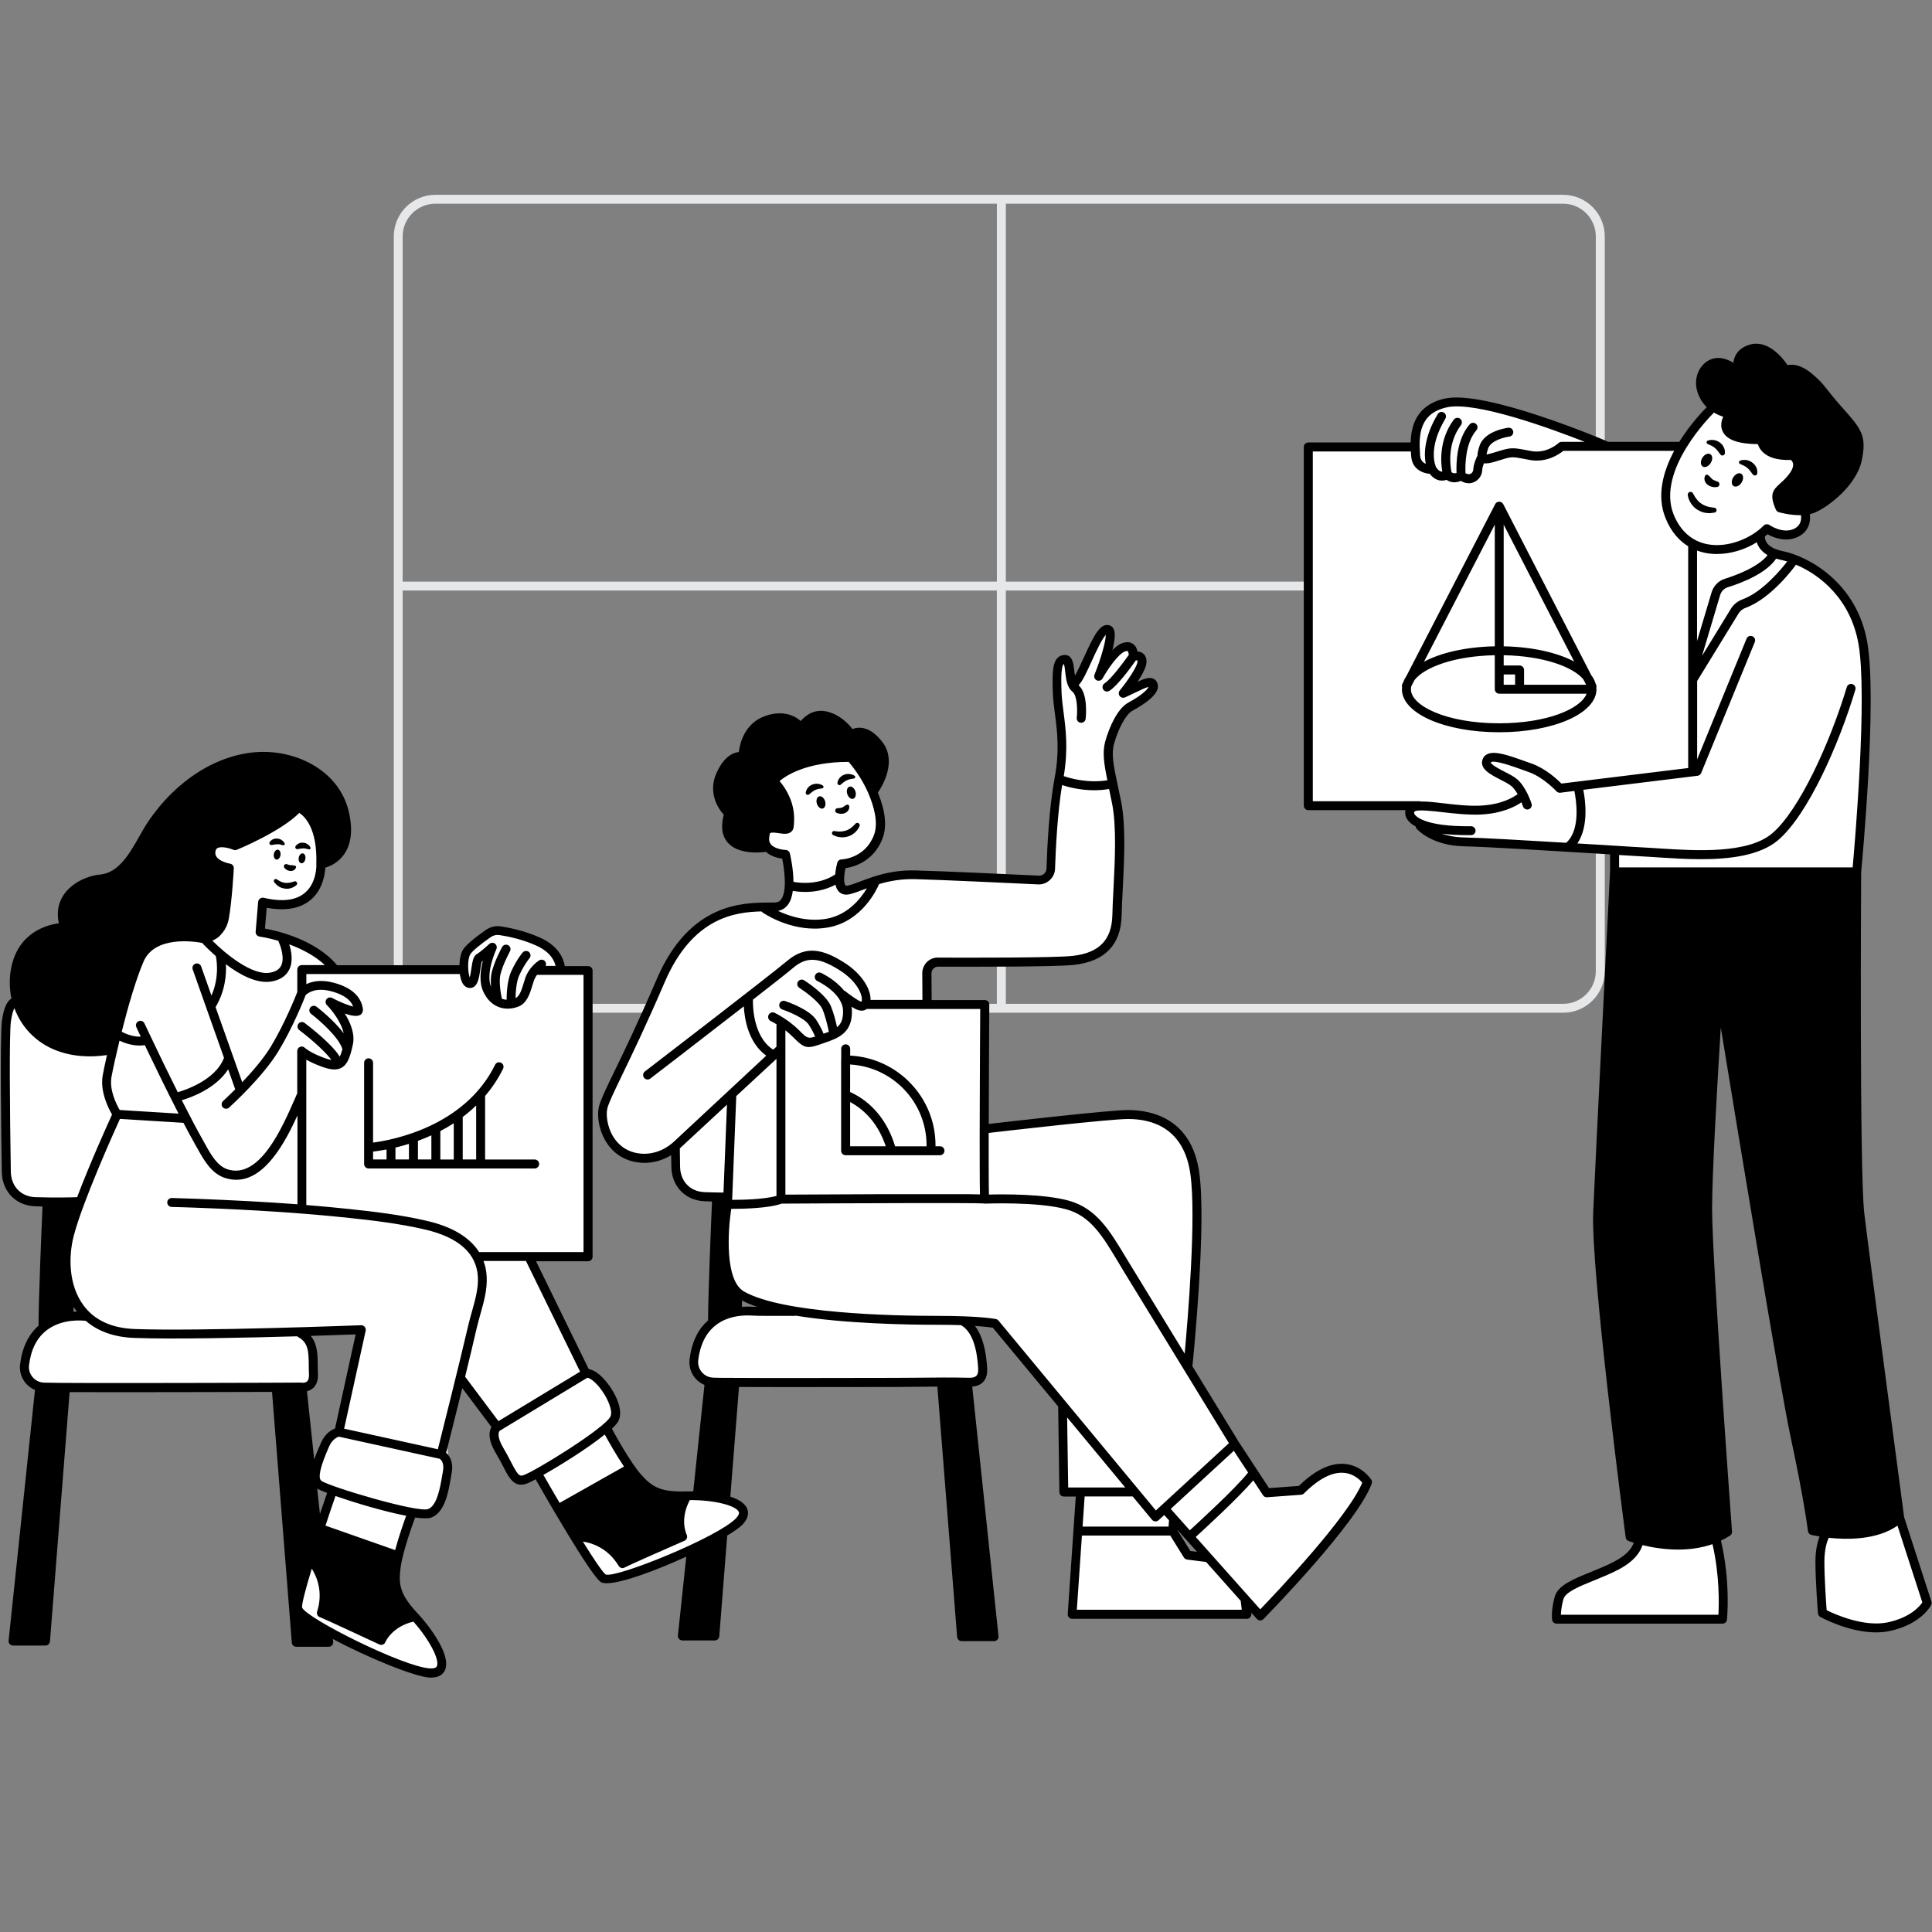 <svg xmlns="http://www.w3.org/2000/svg" xmlns:xlink="http://www.w3.org/1999/xlink" width="200" viewBox="0 0 150 150" height="200" preserveAspectRatio="xMidYMid meet"><rect x="0" y="0" width="150" height="150" fill="#808080" stroke="none"/><defs><clipPath id="510b16482e"><path d="M 0 26 L 150 26 L 150 130.5 L 0 130.5 Z M 0 26 " clip-rule="nonzero"></path></clipPath></defs><path fill="#e6e7e8" d="M 121.359 15.125 L 33.805 15.125 C 32.023 15.125 30.574 16.574 30.574 18.355 L 30.574 75.398 C 30.574 77.184 32.023 78.629 33.805 78.629 L 121.359 78.629 C 123.145 78.629 124.594 77.18 124.594 75.398 L 124.594 18.355 C 124.594 16.574 123.141 15.125 121.359 15.125 Z M 123.898 18.355 L 123.898 45.25 C 123.836 45.191 123.758 45.156 123.664 45.156 L 78.094 45.156 L 78.094 15.816 L 121.359 15.816 C 122.762 15.816 123.898 16.957 123.898 18.355 Z M 33.805 15.816 L 77.398 15.816 L 77.398 45.156 L 31.262 45.156 L 31.262 18.355 C 31.262 16.957 32.402 15.816 33.805 15.816 Z M 31.262 75.402 L 31.262 45.848 L 77.395 45.848 L 77.395 77.938 L 33.805 77.938 C 32.402 77.938 31.262 76.801 31.262 75.402 Z M 121.359 77.938 L 78.094 77.938 L 78.094 45.848 L 123.664 45.848 C 123.758 45.848 123.84 45.812 123.898 45.754 L 123.898 75.402 C 123.898 76.801 122.762 77.938 121.359 77.938 Z M 121.359 77.938 " fill-opacity="1" fill-rule="nonzero"></path><path fill="#ffffff" d="M 36.668 76.148 C 36.992 75.758 36.863 74.406 37.508 74.047 C 38.156 73.691 37.156 75.438 37.703 76.469 C 38.25 77.504 38.348 77.926 39.348 77.957 C 40.348 77.988 40.512 77.215 41.156 76.18 C 41.805 75.145 41.547 75.242 42.383 75.242 C 43.223 75.242 43.48 75.145 43.48 75.145 C 43.48 75.145 43.578 74.371 42.77 73.66 C 41.961 72.945 39.246 71.883 38.438 72.172 C 37.629 72.465 36.242 73.66 36.242 73.66 C 36.242 73.66 35.754 74.402 35.918 75.211 C 36.082 76.02 36.348 76.535 36.668 76.148 Z M 36.668 76.148 " fill-opacity="1" fill-rule="nonzero"></path><path fill="#ffffff" d="M 56.562 116.418 C 55.527 116.16 53.336 116.352 51.977 116.027 C 50.621 115.703 49.008 114.285 48.488 113.316 C 48.043 112.484 47.359 111.172 47.18 110.824 C 47.664 110.426 47.965 110.098 47.91 109.93 C 47.715 109.348 47.617 108.473 47.086 107.797 C 46.551 107.121 45.391 106.438 45.391 106.438 L 41.18 97.578 L 37.207 97.527 C 37.207 97.527 37.215 97.566 37.223 97.625 C 36.953 96.777 36.398 96.207 35.223 95.688 C 33.477 94.914 23.254 93.801 23.254 93.801 L 23.449 85.273 C 23.449 85.273 23.422 85.328 23.375 85.422 L 23.547 81.641 C 24.66 83.094 26.305 82.559 26.305 82.559 C 26.305 82.559 27.129 81.492 27.082 80.672 C 27.031 79.848 26.211 78.297 26.211 78.297 C 28.293 79.41 28.438 78.055 26.984 77.086 C 25.527 76.117 24.465 76.406 23.641 76.988 C 23.418 77.145 23.262 77.348 23.133 77.598 C 23.441 76.52 23.449 75.969 23.449 75.969 L 23.449 75.293 L 25.871 75.293 C 25.871 75.293 23.887 73.164 22.047 72.969 C 22.047 72.969 22.082 73.102 22.125 73.301 C 21.758 72.543 21.418 72.633 21.418 72.633 L 20.207 72.34 L 20.547 70.258 C 20.547 70.258 23.551 70.645 24.277 69.238 C 25 67.832 25.098 67.398 24.902 65.992 C 24.711 64.586 24.094 63.379 23.438 62.941 L 18.398 65.652 C 18.398 65.652 16.766 64.832 16.332 65.652 C 16.332 65.652 16.496 67.172 17.82 67.332 C 17.82 67.332 18.109 70.367 17.562 71.207 C 17.012 72.047 15.949 73.016 15.949 73.016 C 15.949 73.016 13.188 72.066 11.492 73.727 C 9.797 75.391 8.648 81.609 8.648 81.609 C 8.648 81.609 7.758 84.789 8.922 86.195 L 11.766 86.598 L 9.098 86.516 C 9.098 86.516 5 94.879 5.098 97.176 C 5.191 99.469 4.418 103.148 11.586 103.539 C 18.758 103.926 27.863 103.246 27.863 103.246 L 26.312 110.898 C 26.312 110.898 25.055 112.16 24.762 113.324 C 24.469 114.484 23.598 115.066 25.828 115.648 C 26.242 115.758 26.672 115.891 27.105 116.039 L 25.828 115.648 C 25.828 115.648 23.309 123.656 23.18 123.98 C 23.078 124.23 23.156 124.996 23.875 125.691 L 22.984 125.145 L 23.051 127.531 L 25.57 127.465 L 25.504 126.691 L 25.488 126.68 C 27.367 127.648 30.789 129.355 32.094 129.633 C 33.609 129.953 34.871 130.18 34.418 129.016 C 33.969 127.855 32.836 126.336 32.031 125.207 C 31.223 124.074 30.547 123.172 30.77 121.941 C 30.996 120.719 32.094 117.551 32.094 117.551 L 31.805 117.465 C 32.02 117.488 32.227 117.5 32.418 117.488 C 34.062 117.391 34.938 115.746 34.84 113.902 C 34.742 112.062 34.547 111.48 34.938 110.125 C 35.066 109.68 35.391 108.523 35.766 107.109 L 38.52 110.562 C 38.52 110.562 38.277 111.094 38.52 111.773 C 38.762 112.457 39.488 114.828 40.023 114.828 C 40.367 114.828 41 114.738 41.73 114.445 C 41.992 114.891 46.062 121.805 46.625 122.367 C 47.203 122.945 49.273 122.434 50.438 121.785 C 51.598 121.141 57.281 118.879 57.543 118.039 C 57.801 117.199 57.594 116.672 56.562 116.418 Z M 17.781 82.316 L 18.609 84.441 C 18.609 84.441 18.602 84.449 18.602 84.449 Z M 22.551 79.059 C 22.375 79.492 22.145 79.984 21.801 80.523 C 21.137 81.562 20.129 82.754 19.426 83.547 C 20.34 82.355 21.824 80.352 22.551 79.059 Z M 22.16 74.996 C 22.039 75.512 21.738 75.938 21.07 75.969 C 20.941 75.977 20.797 75.965 20.652 75.938 C 21.457 75.809 21.93 75.441 22.16 74.996 Z M 15.934 89.523 C 16.121 89.766 16.309 89.996 16.496 90.199 C 16.266 89.98 16.074 89.75 15.934 89.523 Z M 19.559 90.82 C 19.879 90.57 20.176 90.234 20.539 89.871 C 20.566 89.848 20.598 89.812 20.621 89.785 C 20.316 90.152 19.973 90.555 19.559 90.82 Z M 21.035 89.285 C 21.316 88.926 21.629 88.48 21.938 88.035 C 21.637 88.535 21.355 88.957 21.168 89.148 C 21.129 89.188 21.082 89.234 21.035 89.285 Z M 37.445 100.191 C 37.414 100.43 37.234 101.168 37 102.07 C 37.242 100.941 37.414 99.969 37.441 99.367 C 37.465 99.684 37.469 99.98 37.445 100.191 Z M 37.445 100.191 " fill-opacity="1" fill-rule="nonzero"></path><path fill="#ffffff" d="M 60.984 66.477 C 60.984 66.477 61.375 68.074 61.324 68.656 C 61.324 68.656 63.895 69.047 65.004 68.172 L 65.348 66.91 C 65.348 66.91 68.496 66.379 68.348 63.859 C 68.203 61.34 65.926 58.934 65.926 58.934 C 65.926 58.934 61.535 58.816 60.047 60.613 C 60.047 60.613 61.809 63.086 60.84 64.293 C 60.84 64.293 59.242 64.051 59.336 65.164 C 59.434 66.281 60.984 66.477 60.984 66.477 Z M 60.984 66.477 " fill-opacity="1" fill-rule="nonzero"></path><path fill="#ffffff" d="M 61.324 68.656 C 61.23 70.98 59.582 70.543 59.582 70.543 C 59.582 70.543 60.504 71.852 63.848 71.707 C 67.188 71.562 67.672 68.559 67.672 68.559 C 67.672 68.559 66.801 68.949 65.879 69.047 C 64.961 69.141 65.008 68.172 65.008 68.172 C 63.746 69.48 61.324 68.656 61.324 68.656 Z M 61.324 68.656 " fill-opacity="1" fill-rule="nonzero"></path><path fill="#ffffff" d="M 82.156 60.422 C 82.156 60.422 84.527 61.438 86.367 60.812 C 86.367 60.812 85.691 58.875 86.125 57.711 C 86.559 56.547 86.562 55.871 87.484 55.141 C 88.402 54.418 89.762 53.832 89.566 53.301 C 89.371 52.77 88.5 53.109 88.062 53.352 C 88.062 53.352 88.305 52.285 88.5 51.754 C 88.695 51.223 88.598 50.738 88.016 50.836 C 88.016 50.836 88.355 50.012 87.578 50.059 C 86.805 50.109 85.93 51.176 85.93 51.176 C 85.93 51.176 86.559 48.898 85.98 48.898 C 85.398 48.898 84.383 51.223 83.898 51.996 C 83.41 52.77 83.125 53.258 82.977 52.387 C 82.832 51.516 82.781 50.98 82.398 51.27 C 82.008 51.562 81.91 53.207 82.059 54.176 C 82.203 55.141 82.441 59.113 82.156 60.422 Z M 82.156 60.422 " fill-opacity="1" fill-rule="nonzero"></path><path fill="#ffffff" d="M 56.305 92.777 L 56.82 84.836 L 52.43 88.906 C 52.43 88.902 51.266 93.746 56.305 92.777 Z M 56.305 92.777 " fill-opacity="1" fill-rule="nonzero"></path><path fill="#ffffff" d="M 89.176 101.012 C 87.984 99.039 85.812 95.566 84.355 94.234 C 84.508 94.324 84.648 94.418 84.77 94.523 C 86.707 96.168 92.133 105.906 92.133 105.906 C 92.133 105.906 93.195 96.508 92.906 93.652 C 92.613 90.793 92.953 88.809 90.387 87.207 C 87.961 85.699 77.605 87.383 76.449 87.574 L 76.387 78.098 L 67.367 77.855 C 67.613 77.527 67.5 77.016 67.086 76.5 C 66.504 75.773 64.422 73.93 62.984 74.109 C 60.785 74.379 57.883 77.465 57.883 77.465 C 57.883 77.465 58.156 81.699 59.984 81.859 L 60.508 81.219 L 60.547 92.82 C 60.539 92.824 58.219 93.84 56.43 93.645 C 56.43 93.645 55.367 98.633 57.156 99.941 C 58.125 100.648 59.148 101.297 60.715 101.754 C 60.547 101.738 60.453 101.73 60.453 101.73 C 60.453 101.73 57.109 101.441 55.707 102.312 C 54.301 103.184 54.012 105.75 54.012 105.75 C 54.109 106.719 54.98 107.254 54.98 107.254 C 54.98 107.254 74.355 107.305 75.469 107.352 C 76.582 107.402 76.438 106.625 76.293 105.172 C 76.168 103.914 75.281 102.879 75.043 102.621 C 76.445 102.664 77.355 102.703 77.355 102.703 L 89.707 117.574 L 95.812 112.102 C 95.816 112.105 90.582 103.34 89.176 101.012 Z M 81.395 93.352 C 80.164 93.219 78.711 93.125 77.559 93.062 C 78.516 93.078 79.988 93.137 81.395 93.352 Z M 65.684 79.41 C 65.879 78.539 65.879 77.668 65.879 77.668 C 65.879 77.668 66.363 79.121 65.633 79.75 C 65.539 79.836 65.418 79.914 65.285 79.992 C 65.496 79.805 65.641 79.602 65.684 79.41 Z M 68.777 102.457 C 70.027 102.48 71.273 102.512 72.414 102.543 C 71.266 102.531 69.918 102.504 68.777 102.457 Z M 68.777 102.457 " fill-opacity="1" fill-rule="nonzero"></path><path fill="#ffffff" d="M 82.637 115.789 L 88.016 115.836 L 82.492 109.152 Z M 82.637 115.789 " fill-opacity="1" fill-rule="nonzero"></path><path fill="#ffffff" d="M 103.805 113.945 C 102.301 114.285 101.047 115.734 101.047 115.734 L 98.336 115.883 L 97.316 114.379 L 95.816 112.102 L 90.438 117.234 L 92.52 119.27 L 91.551 118.496 L 93.781 120.918 L 92.137 120.723 L 91.07 118.98 L 91.168 117.965 L 90.441 117.238 L 89.715 117.578 L 88.02 115.836 L 83.902 116.031 L 83.773 118.844 L 83.66 118.84 L 83.371 125.184 L 96.738 125.281 L 96.688 124.121 L 97.754 125.379 C 97.754 125.379 103.133 119.66 103.906 118.645 C 104.68 117.629 106.23 114.965 106.23 114.965 C 106.23 114.965 105.305 113.609 103.805 113.945 Z M 103.805 113.945 " fill-opacity="1" fill-rule="nonzero"></path><path fill="#ffffff" d="M 110.973 36.301 C 111.461 37.316 111.895 36.832 112.43 37.023 C 112.961 37.219 113.156 37.023 113.445 37.074 C 113.738 37.121 114.172 37.316 114.559 36.781 C 114.949 36.25 115.336 35.617 115.336 35.617 C 115.336 35.617 116.305 35.277 117.27 35.039 C 118.238 34.797 118.727 35.379 119.84 35.332 C 120.953 35.281 121.535 34.605 121.535 34.605 L 124.633 34.605 C 124.633 34.605 120.762 33.055 118.145 32.184 C 115.523 31.312 113.059 30.922 111.555 31.406 C 110.051 31.895 109.91 33.055 109.859 34.703 C 109.812 36.348 110.973 36.301 110.973 36.301 Z M 110.973 36.301 " fill-opacity="1" fill-rule="nonzero"></path><path fill="#ffffff" d="M 125.41 66.137 L 125.215 67.492 L 144.105 67.785 C 144.105 67.785 144.832 58.098 144.781 55.629 C 144.734 53.16 145.312 49.477 144.105 47.684 C 142.895 45.895 140.957 43.324 137.762 43.18 C 137.762 43.18 136.645 42.504 136.695 41.676 C 136.695 41.676 135.344 42.594 133.512 42.719 C 135.613 42.52 137.324 41.145 137.324 41.145 C 137.324 41.145 138.195 41.773 139.312 41.535 C 140.426 41.293 140.23 39.98 140.23 39.98 C 140.23 39.98 138.633 39.934 138.246 39.305 C 137.855 38.676 137.715 38.434 138.293 37.852 C 138.875 37.27 140.23 36.738 139.652 35.77 C 139.07 34.801 138.73 35.719 137.668 35.141 C 136.602 34.559 136.648 34.121 136.648 34.121 C 136.648 34.121 135.145 34.316 134.371 33.59 C 133.598 32.867 134.227 32.188 134.227 32.188 L 132.82 31.559 C 132.676 31.559 129.719 35.285 129.43 37.367 C 129.156 39.32 130.5 42.336 132.582 42.707 C 132.234 42.676 131.875 42.613 131.512 42.504 L 131.609 50.785 C 131.609 50.785 132.918 46.039 133.398 45.602 C 133.762 45.277 134.691 45.004 135.441 44.707 C 134.82 45.047 134.117 45.375 133.398 45.602 L 132.332 49.281 L 131.414 52.285 L 131.559 59.891 L 122.504 61.102 C 122.504 61.102 123.719 64.156 121.949 65.543 C 122.262 65.25 123.43 63.934 122.504 61.102 C 122.414 60.824 121.195 61.152 121.195 61.152 C 121.195 61.152 120.324 60.133 118.965 59.695 C 117.609 59.258 116.059 58.387 115.672 58.922 C 115.281 59.453 117.363 60.379 117.898 61.004 C 118.434 61.633 118.094 61.973 118.094 61.973 C 118.094 61.973 117.176 62.652 116.305 62.699 C 115.43 62.746 112.527 63.09 111.168 62.699 C 109.812 62.312 109.328 62.555 109.57 63.09 C 109.816 63.621 110.688 64.203 111.125 64.543 C 111.562 64.883 112.238 65.219 114.371 65.461 C 116.5 65.707 121.879 65.609 121.879 65.609 Z M 125.41 66.137 " fill-opacity="1" fill-rule="nonzero"></path><path fill="#ffffff" d="M 127.41 119.516 C 127.41 119.516 127.023 121.453 125.152 121.715 C 123.277 121.969 121.082 123.395 120.824 124.234 C 120.566 125.074 120.824 125.785 120.824 125.785 L 133.867 125.59 C 133.867 125.59 133.934 121.844 133.223 119.586 C 133.223 119.582 129.93 120.484 127.41 119.516 Z M 127.41 119.516 " fill-opacity="1" fill-rule="nonzero"></path><path fill="#ffffff" d="M 147.559 118.098 C 147.559 118.098 145.43 119.711 141.75 119.129 C 141.75 119.129 141.297 120.488 141.23 121.906 C 141.164 123.328 141.359 125.332 141.359 125.332 C 141.359 125.332 147.043 127.914 149.691 124.43 Z M 147.559 118.098 " fill-opacity="1" fill-rule="nonzero"></path><path fill="#000000" d="M 5.992 93.488 C 5.992 93.488 5.473 96.008 5.09 97.168 C 4.703 98.328 5.539 99.816 5.539 99.816 L 5.348 101.945 L 3.281 102.914 L 3.602 93.359 Z M 2.957 107.762 L 1.215 127.27 L 3.539 127.27 L 5.223 107.699 Z M 21.43 107.566 L 22.914 124.035 L 24.723 118.805 L 23.434 107.824 Z M 55.223 102.512 L 57.258 101.789 L 57.355 100.43 C 57.355 100.43 56.965 99.703 56.387 98.734 C 55.805 97.77 56.484 93.164 56.484 93.164 L 55.66 92.922 Z M 54.98 107.262 L 54.156 115.934 L 56.242 116.273 L 57.113 107.652 Z M 53.621 120.387 L 52.801 126.879 L 55.461 126.926 L 56.043 119.129 Z M 72.949 107.359 L 74.594 127.074 L 77.355 126.832 L 75.125 107.406 Z M 25.109 67.008 C 25.109 67.008 26.398 66.879 26.918 65.199 C 27.434 63.52 26.594 59.84 22.848 58.934 C 19.102 58.031 16.133 59.969 14.066 61.453 C 12 62.938 10.645 65.715 9.609 67.266 C 8.574 68.816 7.027 68.168 5.668 69.203 C 4.312 70.234 4.699 71.977 4.699 71.977 C 3.664 72.172 1.363 72.73 1.211 75.078 C 1.016 78.051 1.34 78.434 3.473 80.566 C 5.602 82.699 8.637 81.602 8.637 81.602 C 8.637 81.602 10.574 75.012 11.48 73.723 C 12.383 72.43 14.645 72.945 15.938 73.008 C 17.23 73.07 17.355 72.234 17.551 71.199 C 17.746 70.168 17.809 67.328 17.809 67.328 C 16.582 67.004 16.324 66.488 16.711 65.711 C 17.102 64.938 18.391 65.648 18.391 65.648 C 18.391 65.648 18.91 65.324 20.07 64.805 C 21.234 64.289 23.43 62.934 23.43 62.934 C 23.43 62.934 24.008 63.188 24.59 64.418 C 25.176 65.652 25.109 67.008 25.109 67.008 Z M 30.922 123.715 C 31.504 124.359 32.02 125.199 32.02 125.199 C 32.02 125.199 29.891 126.488 29.633 127.395 L 24.98 125.266 C 24.98 125.266 25.305 122.555 24.141 121.066 L 24.719 118.809 L 30.793 120.684 C 30.793 120.68 30.34 123.066 30.922 123.715 Z M 53.27 116.094 C 52.688 116.805 53.012 119.129 53.012 119.129 L 48.168 121.324 C 46.555 119.32 44.68 119.516 44.68 119.516 L 43.324 117.062 C 43.324 117.062 48.555 114.09 48.75 113.961 C 50.816 116.609 53.27 116.094 53.27 116.094 Z M 68.641 58.613 C 69.156 60.227 67.672 61.324 67.672 61.324 C 67.543 60.809 65.93 58.938 65.93 58.938 C 62.312 58.68 60.051 60.617 60.051 60.617 C 60.051 60.617 60.953 62.102 61.215 63.07 C 61.473 64.039 61.281 64.363 60.117 64.363 C 58.957 64.363 59.277 65.719 59.277 65.719 C 55.336 66.043 56.434 62.875 56.434 62.875 C 56.434 62.875 55.398 61.781 55.918 60.355 C 56.434 58.938 57.855 58.547 57.855 58.547 C 57.855 58.547 57.66 56.805 59.211 55.965 C 60.762 55.125 62.117 56.543 62.117 56.543 C 62.246 55.832 63.539 55.574 63.539 55.574 C 65.09 55.512 66.059 57.062 66.059 57.062 C 66.832 56.418 68.125 57 68.641 58.613 Z M 131.996 29.082 C 132.867 27.195 134.953 28.742 134.953 28.742 C 134.953 28.742 134.609 27.383 136.016 27 C 137.422 26.609 138.727 28.691 138.727 28.691 C 138.727 28.691 139.648 28.645 140.473 29.18 C 141.293 29.711 143.715 32.57 144.344 33.781 C 144.973 34.992 144.441 36.012 143.328 37.461 C 142.215 38.914 140.715 39.641 139.211 39.496 C 137.707 39.352 138.047 39.059 138.098 38.332 C 138.145 37.609 139.113 37.219 139.406 36.348 C 139.695 35.477 139.016 35.332 139.016 35.332 C 136.629 35.375 136.629 34.289 136.641 34.137 C 136.742 34.141 136.641 34.121 136.641 34.121 C 136.641 34.121 136.641 34.125 136.641 34.137 C 136.535 34.133 136.195 34.098 135.238 33.973 C 133.398 33.73 134.223 32.184 134.223 32.184 C 131.754 31.938 131.996 29.082 131.996 29.082 Z M 147.625 117.383 C 147.625 117.383 147.367 118.48 145.883 118.609 C 144.398 118.738 142.008 119.578 140.719 118.805 C 140.785 118.676 135.293 88.512 135.293 88.512 L 133.418 77.34 C 133.418 77.34 132.578 93.289 132.645 95.098 C 132.707 96.906 134.129 118.801 134.129 118.801 C 134.129 118.801 130.125 121.254 126.57 119.191 C 126.57 119.191 124.312 98.91 124.117 97.039 C 123.922 95.164 124.312 86.832 124.441 84.25 C 124.57 81.668 125.215 67.488 125.215 67.488 L 144.105 67.488 C 144.105 67.488 144.074 81.926 144.137 85.93 C 144.199 89.938 144.137 95.68 144.715 97.617 C 145.301 99.559 147.625 117.383 147.625 117.383 Z M 22.977 125.137 L 25.496 126.688 L 25.562 127.461 L 23.043 127.527 Z M 22.977 125.137 " fill-opacity="1" fill-rule="nonzero"></path><path fill="#ffffff" d="M 23.543 81.637 C 23.719 81.895 25.461 82.672 26.305 82.555 C 27.145 82.441 27.238 81.117 27.078 80.668 C 26.914 80.215 26.398 78.309 26.398 78.309 C 26.398 78.309 26.949 78.406 27.691 78.473 C 28.434 78.539 27.855 77.602 26.238 76.922 C 24.621 76.246 23.637 76.988 23.637 76.988 L 23.492 75.309 L 35.922 75.211 C 35.922 75.211 36.246 76.309 36.664 76.148 C 37.086 75.984 37.055 74.504 37.055 74.504 L 37.828 74.375 C 37.828 74.375 37.438 75.762 37.699 76.473 C 37.957 77.188 38.473 77.766 39.344 77.961 C 40.215 78.152 40.637 77.473 40.863 76.895 C 41.086 76.312 41.574 75.152 41.574 75.152 L 45.516 75.281 L 45.578 97.496 L 37.199 97.527 C 37.199 97.527 36.992 97.043 35.215 95.688 C 33.438 94.332 23.25 93.801 23.25 93.801 L 23.543 81.637 M 1.406 77.988 C 1.406 77.988 0.504 77.793 0.309 79.863 C 0.113 81.93 0.438 90.906 0.438 90.906 C 0.438 90.906 0.695 93.164 2.375 93.359 C 4.055 93.555 5.992 93.488 5.992 93.488 L 9.09 86.512 C 9.09 86.512 8.188 85.48 8.379 83.93 C 8.574 82.379 8.637 81.605 8.637 81.605 C 8.637 81.605 5.41 82.316 4.051 81.023 C 2.695 79.734 1.602 79.41 1.406 77.988 Z M 6.766 102.207 C 6.766 102.207 3.602 102.336 2.891 103.566 C 2.18 104.789 1.535 105.695 1.793 106.406 C 2.055 107.121 2.441 107.766 5.219 107.699 C 7.996 107.633 22.203 107.633 22.203 107.633 C 22.203 107.633 24.527 108.152 24.336 106.469 C 24.141 104.789 24.336 103.629 23.496 103.371 L 10.578 103.438 C 10.578 103.434 7.734 103.434 6.766 102.207 Z M 64.633 71.531 C 61.922 72.566 59.207 70.465 59.207 70.465 C 56.754 70.398 54.43 71.5 53.301 72.727 C 52.168 73.949 47.324 84.449 46.973 85.449 C 46.617 86.449 46.648 88.289 48.359 89.547 C 50.07 90.805 51.91 89.449 52.914 88.609 C 53.914 87.77 59.984 81.863 59.984 81.863 C 58.891 81.539 57.727 77.891 57.727 77.891 C 57.727 77.891 58.566 77.215 59.504 76.34 C 60.441 75.469 62.25 74.305 62.992 74.109 C 63.734 73.914 64.961 74.66 66.191 75.562 C 67.414 76.469 67.352 77.855 67.352 77.855 L 72.18 77.809 C 72.18 77.809 71.988 75.191 72.52 74.754 C 73.055 74.316 79.738 74.512 82.062 74.707 C 84.391 74.902 85.504 73.836 86.426 72.77 C 87.344 71.703 86.863 67.832 87.004 66.23 C 87.148 64.633 86.375 60.805 86.375 60.805 C 84.969 61.047 82.16 60.414 82.16 60.414 C 82.16 60.414 81.773 64.191 81.723 64.871 C 81.676 65.551 81.82 68.168 80.66 68.266 C 79.496 68.359 74.117 67.926 71.504 67.777 C 68.891 67.633 67.68 68.551 67.68 68.551 C 67.68 68.551 67.348 70.496 64.633 71.531 Z M 56.82 84.832 L 56.43 93.652 C 56.43 93.652 60.453 93.699 60.547 92.828 C 60.645 91.957 60.645 81.641 60.645 81.641 Z M 109.859 34.703 L 101.512 34.652 L 101.512 62.555 L 109.391 62.555 C 109.391 62.555 110.23 62.746 112.688 62.684 C 115.141 62.617 117.109 63.133 118.094 61.969 C 118.094 61.969 118.176 60.809 116.688 60.098 C 115.203 59.383 115.074 58.738 116.172 58.805 C 117.27 58.871 119.887 59.871 121.195 61.145 L 131.559 59.883 L 131.512 42.496 C 131.512 42.496 129.152 40.785 129.281 38.977 C 129.41 37.168 130.508 34.711 130.508 34.711 L 121.531 34.598 C 121.531 34.598 121.012 35.488 119.398 35.422 C 117.785 35.355 118.109 34.969 116.816 35.293 C 115.523 35.617 114.777 35.688 114.777 35.688 C 114.777 35.688 114.871 37.191 114.246 37.215 C 113.617 37.238 113.25 37.02 113.25 37.02 C 113.25 37.02 113.082 37.266 112.43 37.02 C 111.777 36.777 111.387 36.754 111.145 36.488 C 110.902 36.223 110.348 36.586 110.031 35.934 C 109.715 35.281 109.859 34.703 109.859 34.703 Z M 109.859 34.703 " fill-opacity="1" fill-rule="evenodd"></path><path fill="#ffffff" d="M 115.914 56.547 C 120.949 56.742 123.18 54.805 123.57 53.836 C 123.957 52.867 122.699 51.707 122.699 51.707 L 116.398 39.5 L 109.23 53.16 C 109.422 54.801 110.879 56.355 115.914 56.547 Z M 115.914 56.547 " fill-opacity="1" fill-rule="nonzero"></path><g clip-path="url(#510b16482e)"><path fill="#000000" d="M 104.484 113.668 C 103.352 113.535 102.129 114.109 100.844 115.367 L 98.527 115.539 L 96.16 111.926 C 96.16 111.922 94.461 109.148 92.578 106.074 C 92.637 105.535 93.688 95.078 93.109 91.031 C 92.508 86.812 89.391 86.184 87.582 86.184 C 86.129 86.184 78.445 87.07 76.766 87.262 C 76.773 84.332 76.793 80.805 76.809 77.992 C 76.809 77.898 76.773 77.809 76.707 77.746 C 76.641 77.68 76.555 77.645 76.461 77.645 L 72.332 77.645 L 72.32 75.562 C 72.32 75.426 72.375 75.297 72.473 75.199 C 72.57 75.102 72.699 75.051 72.836 75.051 C 72.836 75.051 72.836 75.051 72.84 75.051 C 75.535 75.062 81.961 75.07 83.379 74.914 C 85.773 74.648 87.023 73.363 87.082 71.094 C 87.094 70.488 87.129 69.801 87.168 69.074 C 87.285 66.734 87.418 64.086 87.043 62.23 C 86.961 61.812 86.879 61.438 86.805 61.09 C 86.461 59.469 86.27 58.57 86.488 57.773 C 86.773 56.719 87.363 55.488 87.93 55.176 C 90.086 54 89.93 53.332 89.879 53.113 C 89.82 52.871 89.672 52.754 89.559 52.699 C 89.254 52.551 88.863 52.68 88.324 52.926 C 88.684 52.383 89.016 51.773 89.016 51.383 C 89.016 50.992 88.848 50.797 88.703 50.703 C 88.578 50.617 88.441 50.59 88.316 50.586 C 88.277 50.387 88.188 50.164 87.996 50.016 C 87.84 49.895 87.566 49.777 87.141 49.93 C 86.887 50.016 86.617 50.219 86.367 50.473 C 86.547 49.77 86.629 49.109 86.445 48.797 C 86.355 48.645 86.211 48.547 86.039 48.527 C 85.367 48.438 84.887 49.426 84.152 51.043 C 83.906 51.57 83.66 52.113 83.457 52.457 C 83.438 52.332 83.426 52.207 83.41 52.09 C 83.348 51.539 83.273 50.852 82.672 50.852 C 82.445 50.852 82.25 50.93 82.102 51.086 C 81.727 51.477 81.688 52.27 81.742 53.797 C 81.762 54.316 81.828 54.84 81.902 55.398 C 82.078 56.754 82.281 58.289 81.875 60.438 C 81.453 62.691 81.301 65.789 81.25 67.434 C 81.246 67.59 81.18 67.734 81.066 67.836 C 80.949 67.941 80.805 67.996 80.648 67.984 C 78.445 67.883 73.105 67.629 71.117 67.582 C 69.211 67.527 67.914 68.016 66.875 68.406 C 66.512 68.543 66.168 68.672 65.855 68.754 C 65.797 68.77 65.691 68.789 65.645 68.746 C 65.492 68.59 65.52 67.961 65.641 67.406 C 66.273 67.312 67.844 66.898 68.527 65.078 C 68.871 64.164 68.746 62.973 68.16 61.539 C 68.543 60.973 69.664 59.066 68.477 57.57 C 67.953 56.906 67.402 56.547 66.84 56.504 C 66.566 56.48 66.348 56.539 66.184 56.605 C 65.879 56.203 65.23 55.504 64.227 55.25 C 63.277 55.012 62.57 55.504 62.168 55.98 C 61.668 55.531 60.746 55.129 59.441 55.578 C 57.824 56.137 57.449 57.676 57.363 58.387 C 56.914 58.434 56.199 58.734 55.621 60.031 C 54.992 61.445 55.648 62.668 56.195 63.246 C 55.949 64.168 56.051 64.898 56.5 65.414 C 57.062 66.059 58.027 66.188 58.711 66.188 C 59.102 66.188 59.391 66.145 59.469 66.137 C 59.855 66.496 60.398 66.621 60.73 66.664 C 60.902 67.508 61.125 69.188 60.645 69.832 C 60.539 69.98 60.402 70.051 60.215 70.062 C 60.043 70.074 59.84 70.074 59.613 70.074 C 57.641 70.094 53.527 70.129 51.004 75.988 C 49.508 79.461 48.414 81.719 47.688 83.211 C 47.078 84.465 46.715 85.223 46.531 85.809 C 46.324 86.48 46.445 87.676 47.066 88.668 C 47.617 89.543 48.449 90.09 49.477 90.242 C 49.66 90.27 49.848 90.285 50.035 90.285 C 50.754 90.285 51.473 90.074 52.109 89.688 C 52.117 90.059 52.121 90.379 52.125 90.605 C 52.133 91.25 52.344 91.855 52.719 92.312 C 53.203 92.906 53.898 93.238 54.727 93.266 C 54.918 93.273 55.102 93.277 55.281 93.281 C 55.219 94.695 54.977 100.516 54.973 102.516 C 54.277 103.129 53.715 104.074 53.539 105.555 C 53.477 106.07 53.637 106.594 53.973 107 C 54.172 107.23 54.422 107.41 54.695 107.527 L 53.824 115.793 C 53.645 115.789 53.48 115.793 53.344 115.793 C 51.348 115.855 50.664 115.5 49.746 114.453 C 48.953 113.547 47.824 111.512 47.508 110.926 C 47.773 110.676 47.961 110.453 48.039 110.277 C 48.402 109.48 47.805 108.176 47.094 107.301 C 46.793 106.934 46.262 106.375 45.711 106.301 L 41.617 97.922 L 45.66 97.922 C 45.852 97.922 46.008 97.766 46.008 97.574 L 46.008 75.355 C 46.008 75.164 45.852 75.008 45.66 75.008 L 43.848 75.008 C 43.793 74.609 43.504 73.516 41.961 72.812 C 40.77 72.266 39.527 72.023 38.891 71.926 C 38.48 71.863 38.062 71.961 37.719 72.203 C 36.781 72.859 36.191 73.367 35.961 73.711 C 35.77 73.996 35.684 74.469 35.672 74.941 L 26.172 74.941 C 24.508 72.957 21.562 72.273 20.57 72.094 L 20.707 70.48 C 22.16 70.746 23.305 70.543 24.105 69.879 C 25.055 69.09 25.227 67.895 25.258 67.363 C 25.621 67.258 26.242 66.988 26.699 66.355 C 27.25 65.586 27.395 64.523 27.125 63.211 C 26.445 59.863 23.078 58.254 20.109 58.383 C 16.902 58.531 13.676 60.562 11.484 63.82 C 11.254 64.164 11.035 64.551 10.805 64.957 C 10.059 66.273 9.215 67.77 7.766 67.902 C 6.809 67.988 5.555 68.527 4.91 69.527 C 4.508 70.156 4.391 70.895 4.57 71.684 C 3.602 71.812 1.41 72.406 0.867 75.16 C 0.711 75.957 0.727 76.762 0.891 77.527 C 0.637 77.668 0.305 78.082 0.152 79.246 C -0.016 80.555 0.102 88.57 0.141 91 C 0.152 91.645 0.363 92.25 0.734 92.707 C 1.223 93.301 1.918 93.629 2.746 93.656 C 2.938 93.664 3.121 93.668 3.301 93.672 C 3.238 95.086 2.992 100.934 2.992 102.922 C 2.199 103.629 1.715 104.637 1.559 105.941 C 1.496 106.461 1.656 106.984 1.992 107.387 C 2.191 107.621 2.441 107.801 2.715 107.914 L 0.668 127.375 C 0.656 127.473 0.688 127.57 0.754 127.645 C 0.82 127.715 0.914 127.758 1.012 127.758 L 3.531 127.758 C 3.711 127.758 3.863 127.617 3.879 127.438 L 5.406 108.082 C 6.445 108.086 7.797 108.09 9.289 108.09 C 13.273 108.09 18.273 108.074 21.121 108.066 L 22.656 127.535 C 22.672 127.715 22.824 127.855 23.004 127.855 L 25.523 127.855 C 25.621 127.855 25.715 127.812 25.781 127.738 C 25.848 127.668 25.879 127.57 25.867 127.473 L 25.844 127.25 C 28.551 128.703 32.219 130.191 33.352 130.246 C 33.391 130.246 33.43 130.25 33.465 130.25 C 34.133 130.25 34.422 129.945 34.543 129.676 C 35.09 128.492 33.227 126.117 32.461 125.305 C 31.094 123.844 30.914 123.09 31.102 121.711 C 31.273 120.406 32.113 118.133 32.23 117.82 C 32.531 117.859 32.797 117.883 33.016 117.883 C 33.223 117.883 33.387 117.863 33.5 117.82 C 34.547 117.398 34.816 115.844 35.008 114.707 C 35.031 114.586 35.051 114.473 35.066 114.359 C 35.227 113.488 34.895 113.02 34.637 112.797 C 34.812 112.113 35.34 110.012 35.891 107.773 L 38.156 110.793 C 38.113 110.867 38.074 110.953 38.047 111.062 C 37.926 111.527 38.078 112.121 38.5 112.828 C 38.719 113.191 38.898 113.535 39.055 113.836 C 39.445 114.602 39.793 115.273 40.457 115.273 C 40.574 115.273 40.707 115.254 40.848 115.203 C 40.988 115.16 41.25 115.031 41.598 114.848 C 41.605 114.875 41.609 114.902 41.625 114.926 C 42.32 116.141 45.816 122.238 46.629 122.816 C 46.73 122.891 46.891 122.922 47.105 122.922 C 48.266 122.922 50.91 121.945 53.281 120.859 L 52.633 126.98 C 52.625 127.078 52.656 127.176 52.719 127.246 C 52.785 127.32 52.879 127.363 52.977 127.363 L 55.496 127.363 C 55.68 127.363 55.832 127.223 55.844 127.043 L 56.461 119.219 C 57.012 118.887 57.426 118.598 57.641 118.379 C 58.16 117.836 58.121 117.387 57.996 117.105 C 57.809 116.688 57.312 116.398 56.703 116.199 L 57.375 107.684 C 58.41 107.688 59.441 107.691 60.477 107.691 C 61.047 107.691 61.617 107.691 62.191 107.691 L 62.441 107.691 C 64.809 107.691 67.172 107.684 69.539 107.684 C 70.137 107.684 70.734 107.676 71.332 107.668 C 71.805 107.664 72.293 107.66 72.777 107.656 L 74.312 127.098 C 74.328 127.277 74.48 127.418 74.66 127.418 L 77.18 127.418 C 77.277 127.418 77.371 127.375 77.438 127.301 C 77.504 127.23 77.535 127.133 77.523 127.035 L 75.484 107.66 C 75.836 107.625 76.117 107.512 76.32 107.305 C 76.559 107.059 76.668 106.707 76.645 106.266 C 76.566 104.766 76.242 103.66 75.695 102.945 C 76.465 102.996 76.898 103.055 77.082 103.082 L 82.156 109.199 L 82.25 115.848 C 82.254 116.039 82.406 116.191 82.598 116.191 L 83.523 116.191 L 82.898 125.312 C 82.891 125.41 82.926 125.504 82.992 125.574 C 83.059 125.645 83.148 125.684 83.246 125.684 L 96.809 125.684 C 96.906 125.684 97 125.645 97.066 125.566 C 97.133 125.492 97.164 125.395 97.156 125.297 L 97.145 125.203 L 97.586 125.695 C 97.648 125.77 97.742 125.809 97.836 125.809 C 97.84 125.809 97.844 125.809 97.844 125.809 C 97.938 125.809 98.027 125.773 98.09 125.707 C 98.387 125.402 105.391 118.254 106.5 115.184 C 106.535 115.082 106.523 114.973 106.469 114.883 C 106.43 114.832 105.773 113.812 104.484 113.668 Z M 96.902 114.328 C 95.992 115.5 93.043 118.203 92.375 118.812 L 90.895 117.152 L 95.793 112.641 Z M 92.938 120.484 L 92.418 120.418 L 91.402 118.785 L 91.402 118.766 Z M 76.762 87.961 C 78.219 87.789 86.156 86.879 87.582 86.879 C 89.512 86.879 91.918 87.617 92.418 91.133 C 92.891 94.43 92.227 102.383 91.977 105.094 C 90.332 102.414 88.676 99.703 87.977 98.555 C 87.797 98.262 87.625 97.977 87.457 97.703 C 86.156 95.531 85.129 93.816 82.977 93.219 C 81.031 92.684 77.828 92.715 76.781 92.746 C 76.762 92.047 76.758 90.23 76.762 87.961 Z M 76.105 78.336 C 76.098 79.352 76.078 82.438 76.07 85.527 C 76.062 87.414 76.059 89.305 76.066 90.723 C 76.07 91.734 76.07 92.352 76.086 92.734 C 75.691 92.715 75.043 92.715 73.965 92.715 C 72.48 92.711 70.5 92.715 68.527 92.715 C 65.273 92.727 62.027 92.746 60.977 92.75 L 60.977 79.992 C 61.164 80.141 61.355 80.305 61.543 80.492 C 62.109 81.059 62.387 81.293 62.793 81.293 C 63.051 81.293 63.363 81.195 63.844 81.027 L 64.031 80.961 C 65.055 80.609 66.211 80.207 66.141 78.426 C 66.137 78.336 66.125 78.246 66.109 78.164 C 66.508 78.414 66.816 78.527 67.102 78.438 C 67.16 78.422 67.227 78.383 67.293 78.336 Z M 59.836 79.273 C 59.84 79.273 60.023 79.363 60.297 79.527 C 60.293 79.555 60.285 79.578 60.285 79.605 L 60.285 81.262 L 60.031 81.496 C 58.438 80.473 58.449 78 58.457 77.613 C 59.945 76.457 61.164 75.5 61.57 75.152 C 62.613 74.262 63.555 74.305 65.164 75.312 C 66.633 76.227 67.02 77.371 66.895 77.746 C 66.891 77.758 66.887 77.766 66.883 77.773 C 66.66 77.738 66.047 77.277 65.59 76.934 C 65.57 76.918 65.551 76.914 65.531 76.906 C 64.84 76.047 63.812 75.566 63.75 75.535 C 63.574 75.457 63.371 75.531 63.289 75.711 C 63.211 75.883 63.289 76.09 63.461 76.168 C 63.48 76.18 65.398 77.07 65.453 78.449 C 65.48 79.113 65.305 79.492 64.988 79.754 C 64.902 79.344 64.738 78.672 64.508 78.113 C 64.133 77.215 62.605 76.219 62.434 76.109 C 62.27 76.004 62.059 76.055 61.953 76.219 C 61.852 76.379 61.898 76.594 62.062 76.695 C 62.48 76.965 63.621 77.785 63.863 78.375 C 64.117 78.992 64.289 79.797 64.352 80.109 C 64.223 80.16 64.086 80.211 63.941 80.258 C 63.832 79.992 63.648 79.598 63.359 79.164 C 62.824 78.363 61.141 77.781 60.953 77.719 C 60.77 77.656 60.578 77.758 60.516 77.938 C 60.457 78.121 60.555 78.316 60.734 78.375 C 61.191 78.527 62.445 79.035 62.785 79.547 C 63.031 79.914 63.191 80.25 63.285 80.48 C 62.715 80.664 62.629 80.582 62.043 79.992 C 61.168 79.121 60.176 78.652 60.137 78.633 C 59.961 78.555 59.758 78.625 59.672 78.801 C 59.59 78.984 59.664 79.188 59.836 79.273 Z M 60.285 82.207 L 60.285 92.848 C 59.336 93.125 57.594 93.156 56.844 93.156 L 57.164 85.098 Z M 82.586 51.555 C 82.59 51.551 82.594 51.547 82.598 51.543 C 82.648 51.668 82.68 51.957 82.703 52.156 C 82.766 52.727 82.84 53.367 83.277 53.715 C 83.617 53.988 83.672 55.059 83.598 55.73 C 83.578 55.922 83.715 56.094 83.906 56.113 C 84.098 56.137 84.27 55.996 84.289 55.805 C 84.324 55.477 84.461 53.828 83.742 53.203 C 83.742 53.203 83.746 53.203 83.746 53.199 C 84.059 52.871 84.387 52.148 84.766 51.316 C 85.047 50.699 85.543 49.617 85.852 49.289 C 85.859 49.777 85.496 51.082 84.977 52.379 C 84.906 52.551 84.984 52.742 85.152 52.82 C 85.312 52.898 85.516 52.832 85.602 52.676 C 86 51.957 86.832 50.75 87.352 50.574 C 87.469 50.531 87.539 50.539 87.551 50.551 C 87.598 50.586 87.629 50.719 87.637 50.848 C 87.195 51.473 86.25 52.738 85.762 53.051 C 85.598 53.156 85.555 53.367 85.652 53.531 C 85.719 53.637 85.832 53.691 85.945 53.691 C 86.008 53.691 86.074 53.672 86.133 53.637 C 86.77 53.23 87.793 51.832 88.176 51.285 C 88.23 51.27 88.285 51.262 88.297 51.258 C 88.297 51.258 88.312 51.285 88.312 51.371 C 88.312 51.711 87.598 52.801 86.938 53.609 C 86.836 53.734 86.836 53.91 86.93 54.039 C 87.027 54.168 87.203 54.207 87.348 54.145 C 87.621 54.023 87.887 53.895 88.129 53.777 C 88.488 53.605 88.957 53.375 89.18 53.328 C 89.109 53.496 88.758 53.922 87.59 54.559 C 86.758 55.012 86.113 56.473 85.805 57.582 C 85.582 58.414 85.711 59.285 85.977 60.582 C 84.469 60.82 83.125 60.441 82.59 60.258 C 82.941 58.156 82.75 56.637 82.574 55.293 C 82.504 54.754 82.438 54.242 82.418 53.758 C 82.398 53.121 82.344 51.801 82.586 51.555 Z M 59.355 64.148 C 59.18 64.289 59.078 64.496 59.059 64.766 C 59.004 65.043 59.016 65.277 59.059 65.473 C 58.469 65.52 57.457 65.48 56.996 64.953 C 56.684 64.59 56.648 64.016 56.895 63.242 C 56.934 63.109 56.895 62.965 56.789 62.875 C 56.742 62.832 55.574 61.785 56.234 60.309 C 56.855 58.91 57.531 59.07 57.551 59.074 C 57.652 59.109 57.77 59.094 57.863 59.027 C 57.953 58.961 58.008 58.855 58.008 58.746 C 58.008 58.664 58.035 56.789 59.645 56.23 C 61.211 55.691 61.855 56.688 61.883 56.727 C 61.949 56.836 62.07 56.906 62.195 56.895 C 62.324 56.891 62.434 56.816 62.492 56.703 C 62.512 56.664 63.023 55.664 64.035 55.918 C 65.156 56.199 65.746 57.227 65.754 57.23 C 65.805 57.32 65.895 57.383 66 57.402 C 66.102 57.418 66.211 57.387 66.285 57.32 C 66.293 57.316 66.477 57.16 66.781 57.188 C 67.133 57.223 67.527 57.5 67.914 57.988 C 68.629 58.895 68.16 60.098 67.793 60.766 C 67.426 60.039 66.965 59.348 66.41 58.691 L 66.316 58.586 C 66.254 58.508 66.16 58.465 66.059 58.465 C 61.473 58.398 59.848 60.316 59.777 60.398 C 59.668 60.531 59.672 60.727 59.789 60.852 C 61.043 62.223 60.992 63.414 60.934 64.043 C 60.832 64.043 60.672 64.02 60.559 64.004 C 60.152 63.941 59.688 63.875 59.355 64.148 Z M 59.848 65.547 C 59.719 65.379 59.684 65.164 59.742 64.887 C 59.746 64.867 59.75 64.852 59.75 64.836 C 59.754 64.758 59.77 64.707 59.797 64.684 C 59.891 64.605 60.254 64.656 60.469 64.688 C 60.828 64.742 61.168 64.789 61.414 64.594 C 61.496 64.527 61.602 64.406 61.621 64.203 C 61.68 63.59 61.82 62.207 60.527 60.637 C 61.066 60.188 62.66 59.152 65.891 59.152 C 66.539 59.922 67.059 60.75 67.43 61.617 C 67.824 62.543 68.223 63.848 67.859 64.82 C 67.18 66.637 65.406 66.723 65.332 66.727 C 65.18 66.73 65.047 66.832 65.008 66.98 C 64.973 67.109 64.879 67.477 64.844 67.895 C 63.586 68.719 62.148 68.566 61.602 68.469 C 61.602 67.449 61.363 66.426 61.324 66.25 C 61.285 66.098 61.148 65.992 60.992 65.988 C 60.766 65.98 60.117 65.891 59.848 65.547 Z M 61.176 70.238 C 61.387 69.957 61.5 69.578 61.555 69.172 C 61.793 69.211 62.121 69.25 62.512 69.25 C 63.188 69.25 64.039 69.129 64.867 68.688 C 64.91 68.898 64.992 69.086 65.129 69.227 C 65.277 69.379 65.555 69.535 66.008 69.418 C 66.355 69.328 66.715 69.191 67.094 69.047 C 67.16 69.023 67.234 68.996 67.305 68.969 C 66.836 69.75 65.844 71.02 64.211 71.324 C 62.684 71.605 61.262 71.125 60.406 70.723 C 60.723 70.66 60.984 70.5 61.176 70.238 Z M 52.281 88.676 C 51.504 89.371 50.512 89.691 49.559 89.543 C 48.523 89.387 47.941 88.773 47.633 88.289 C 47.094 87.43 47.039 86.434 47.168 86 C 47.336 85.461 47.695 84.727 48.285 83.5 C 49.008 82 50.109 79.738 51.609 76.25 C 53.777 71.211 57.082 70.809 59.121 70.762 C 59.141 70.785 59.156 70.809 59.18 70.824 C 59.266 70.887 61.016 72.098 63.254 72.098 C 63.602 72.098 63.965 72.066 64.332 72 C 66.938 71.516 68.082 69.043 68.25 68.641 C 69.02 68.41 69.934 68.23 71.074 68.258 C 73.051 68.309 78.387 68.559 80.59 68.664 C 80.934 68.68 81.258 68.562 81.508 68.328 C 81.758 68.098 81.906 67.781 81.914 67.438 C 81.965 65.91 82.098 63.117 82.461 60.953 C 82.961 61.117 83.871 61.355 84.965 61.355 C 85.328 61.355 85.711 61.324 86.109 61.258 C 86.18 61.594 86.258 61.961 86.336 62.359 C 86.695 64.125 86.566 66.734 86.449 69.027 C 86.41 69.762 86.375 70.449 86.363 71.062 C 86.312 72.984 85.336 73.984 83.281 74.215 C 81.855 74.375 74.914 74.355 72.82 74.348 C 72.504 74.332 72.191 74.473 71.961 74.695 C 71.734 74.926 71.605 75.23 71.605 75.559 L 71.617 77.633 L 67.59 77.633 C 67.617 76.805 66.922 75.594 65.512 74.715 C 63.945 73.734 62.598 73.344 61.102 74.613 C 59.828 75.691 50.168 83.117 50.066 83.191 C 49.914 83.309 49.887 83.523 50.004 83.676 C 50.074 83.766 50.176 83.812 50.281 83.812 C 50.352 83.812 50.43 83.789 50.492 83.738 C 50.746 83.547 54.625 80.562 57.75 78.133 C 57.801 79.105 58.094 80.953 59.492 81.961 Z M 54.734 92.559 C 54.102 92.539 53.598 92.305 53.238 91.867 C 52.965 91.531 52.809 91.074 52.801 90.586 C 52.793 90.258 52.785 89.762 52.781 89.16 L 56.441 85.766 L 56.172 92.59 C 55.703 92.586 55.246 92.578 54.734 92.559 Z M 56.91 100.457 L 56.91 101.562 C 56.508 101.645 56.074 101.789 55.656 102.016 C 55.688 99.688 55.906 94.555 55.961 93.281 C 56.023 93.281 56.086 93.281 56.148 93.281 L 56.141 93.469 C 56.062 93.883 55.281 98.648 56.91 100.457 Z M 55.363 107.656 C 55.707 107.672 56.055 107.676 56.398 107.676 L 56.672 107.676 L 56.012 116.008 C 55.508 115.898 54.977 115.836 54.5 115.805 Z M 36.523 74.078 C 36.691 73.824 37.281 73.328 38.102 72.758 C 38.301 72.617 38.535 72.562 38.773 72.598 C 39.371 72.688 40.543 72.914 41.66 73.426 C 42.793 73.941 43.066 74.672 43.133 74.992 L 42.363 74.992 C 42.406 74.891 42.406 74.77 42.34 74.668 C 42.238 74.504 42.023 74.461 41.863 74.562 C 41.836 74.578 41.242 74.961 40.914 75.621 C 40.812 75.82 40.738 76.066 40.66 76.324 C 40.516 76.809 40.348 77.352 40.027 77.492 C 40.031 77.09 40.078 76.215 40.332 75.684 C 40.738 74.828 41.098 74.41 41.102 74.41 C 41.23 74.266 41.215 74.047 41.074 73.918 C 40.93 73.789 40.711 73.805 40.586 73.945 C 40.566 73.969 40.156 74.43 39.707 75.383 C 39.359 76.121 39.332 77.273 39.332 77.621 C 39.215 77.613 39.09 77.59 38.965 77.543 C 38.871 77.105 38.723 76.207 38.852 75.66 C 39.031 74.895 39.59 73.871 39.594 73.859 C 39.684 73.691 39.625 73.48 39.457 73.387 C 39.285 73.293 39.078 73.359 38.984 73.527 C 38.961 73.57 38.375 74.645 38.176 75.5 C 38.094 75.84 38.094 76.25 38.125 76.629 C 37.684 75.527 38.527 73.715 38.535 73.695 C 38.609 73.547 38.559 73.367 38.43 73.266 C 38.293 73.168 38.109 73.18 37.988 73.289 C 37.809 73.457 37.281 73.926 37.031 74.066 C 36.738 74.234 36.68 74.66 36.598 75.195 C 36.57 75.387 36.527 75.699 36.469 75.891 C 36.316 75.492 36.277 74.445 36.523 74.078 Z M 26.016 75.625 L 35.699 75.625 C 35.742 75.891 35.805 76.133 35.895 76.305 C 36.082 76.656 36.34 76.707 36.477 76.707 C 37.082 76.707 37.188 75.961 37.285 75.301 C 37.316 75.082 37.367 74.762 37.418 74.652 C 37.438 74.637 37.461 74.625 37.484 74.609 C 37.297 75.34 37.188 76.262 37.523 76.988 C 37.961 77.934 38.695 78.312 39.422 78.312 C 39.723 78.312 40.027 78.246 40.301 78.129 C 40.918 77.863 41.148 77.125 41.328 76.531 C 41.398 76.301 41.461 76.082 41.539 75.934 C 41.586 75.844 41.637 75.762 41.691 75.688 L 45.305 75.688 L 45.305 97.211 L 37.199 97.211 C 36.477 96.074 35.117 95.246 33.164 94.793 C 31.129 94.316 29.012 94.07 27.184 93.875 C 26.086 93.758 24.961 93.652 23.781 93.559 L 23.781 82.273 C 24.078 82.441 24.496 82.645 25.062 82.844 C 25.73 83.078 26.168 83.094 26.523 82.895 C 27.027 82.613 27.207 81.949 27.395 81.105 C 27.578 80.258 27.195 79.367 26.77 78.691 C 27.25 78.859 27.738 78.957 27.984 78.785 C 28.129 78.684 28.199 78.516 28.176 78.332 C 28.031 77.348 27.273 76.664 25.918 76.301 C 24.934 76.035 24.234 76.191 23.785 76.41 L 23.785 75.625 Z M 13.801 84.797 C 13.121 83.441 12.406 81.973 11.598 80.266 C 11.469 79.992 11.344 79.727 11.215 79.457 C 11.137 79.281 10.93 79.207 10.754 79.289 C 10.582 79.367 10.504 79.578 10.586 79.75 C 10.703 79.992 10.816 80.242 10.93 80.484 C 10.32 80.512 9.742 80.258 9.449 80.105 C 9.934 78.176 10.566 75.992 11.152 74.641 C 12.031 72.629 15.098 73.094 15.695 73.207 C 15.855 73.383 16.242 73.781 16.762 74.234 C 16.762 74.246 16.762 74.254 16.762 74.266 C 16.766 74.285 17.105 75.723 16.418 77.297 L 15.617 75.035 C 15.555 74.852 15.359 74.758 15.172 74.82 C 14.992 74.883 14.898 75.086 14.961 75.266 L 17.391 82.129 C 16.723 83.902 14.254 84.672 13.801 84.797 Z M 13.863 86.461 L 9.293 86.18 C 9.062 85.785 8.469 84.641 8.656 83.609 C 8.762 83.027 8.988 81.992 9.277 80.797 C 9.641 80.969 10.207 81.176 10.836 81.176 C 10.969 81.176 11.109 81.164 11.242 81.145 C 12.145 83.031 12.93 84.629 13.695 86.129 C 13.75 86.234 13.809 86.352 13.863 86.461 Z M 17.715 83.023 L 18.258 84.562 C 18.258 84.566 18.262 84.57 18.266 84.574 C 17.727 85.113 17.332 85.469 17.324 85.48 C 17.18 85.605 17.168 85.824 17.293 85.969 C 17.363 86.043 17.457 86.082 17.551 86.082 C 17.637 86.082 17.719 86.055 17.785 85.992 C 17.887 85.898 20.355 83.672 21.594 81.652 C 22.73 79.793 23.582 77.648 23.73 77.262 C 23.863 77.125 24.465 76.621 25.73 76.965 C 26.938 77.289 27.301 77.809 27.418 78.152 C 27.039 78.059 26.332 77.777 25.793 77.484 C 25.641 77.402 25.453 77.441 25.348 77.582 C 25.246 77.719 25.258 77.914 25.379 78.035 C 25.73 78.387 26.488 79.32 26.684 80.223 C 25.898 79.176 24.645 78.215 24.574 78.16 C 24.422 78.047 24.203 78.074 24.09 78.227 C 23.973 78.379 24 78.598 24.152 78.715 C 24.742 79.16 26.305 80.516 26.586 81.453 C 26.52 81.699 26.453 81.895 26.375 82.039 C 25.805 81.086 24.047 79.719 23.652 79.422 C 23.5 79.305 23.281 79.336 23.168 79.488 C 23.055 79.641 23.082 79.859 23.234 79.973 C 24.246 80.742 25.352 81.742 25.73 82.301 C 25.602 82.273 25.461 82.238 25.285 82.176 C 24.109 81.766 23.676 81.359 23.672 81.355 C 23.57 81.254 23.422 81.227 23.293 81.277 C 23.164 81.332 23.078 81.457 23.078 81.598 L 23.078 84.883 C 23.008 85.035 22.938 85.199 22.859 85.383 C 21.91 87.551 20.145 91.59 17.664 90.785 C 16.879 90.531 16.387 89.66 15.961 88.895 L 15.828 88.652 C 15.289 87.703 14.777 86.723 14.309 85.801 C 14.242 85.676 14.18 85.547 14.113 85.418 C 14.789 85.23 16.746 84.531 17.715 83.023 Z M 22.449 75.293 C 22.781 74.645 22.625 73.836 22.457 73.32 C 23.379 73.66 24.418 74.172 25.223 74.93 L 23.43 74.93 C 23.238 74.93 23.082 75.086 23.082 75.277 L 23.082 77.02 C 22.941 77.379 22.094 79.504 21.004 81.297 C 20.43 82.234 19.555 83.234 18.805 84.023 L 16.738 78.195 C 17.496 76.91 17.582 75.641 17.539 74.863 C 18.605 75.672 19.949 76.41 21.098 76.199 C 21.75 76.082 22.203 75.777 22.449 75.293 Z M 23.656 69.332 C 22.961 69.91 21.891 70.039 20.473 69.703 C 20.375 69.684 20.27 69.703 20.188 69.766 C 20.105 69.824 20.055 69.918 20.043 70.016 L 19.848 72.344 C 19.836 72.527 19.969 72.691 20.152 72.715 C 20.164 72.719 20.777 72.801 21.613 73.043 C 21.621 73.066 21.621 73.086 21.625 73.102 C 21.781 73.426 22.125 74.395 21.824 74.98 C 21.684 75.262 21.406 75.438 20.973 75.516 C 19.582 75.77 17.523 74.062 16.492 73.039 C 17.012 72.785 17.59 72.266 17.762 71.336 C 18.02 69.91 18.148 67.52 18.152 67.418 C 18.164 67.238 18.035 67.082 17.859 67.055 C 17.648 67.02 17.047 66.859 16.812 66.523 C 16.727 66.398 16.699 66.27 16.727 66.105 C 16.758 65.934 16.828 65.875 16.887 65.844 C 17.191 65.68 17.852 65.863 18.121 65.977 C 18.207 66.012 18.301 66.012 18.387 65.977 C 18.535 65.918 21.789 64.57 23.238 63.113 C 23.668 63.395 24.652 64.336 24.559 67.09 C 24.57 67.105 24.621 68.539 23.656 69.332 Z M 1.555 75.277 C 2.137 72.32 4.91 72.324 5.016 72.328 C 5.141 72.328 5.238 72.277 5.305 72.188 C 5.371 72.094 5.387 71.977 5.348 71.867 C 5.086 71.117 5.137 70.453 5.5 69.891 C 6.012 69.094 7.066 68.652 7.832 68.582 C 9.645 68.418 10.586 66.754 11.414 65.285 C 11.637 64.891 11.848 64.516 12.062 64.195 C 14.133 61.121 17.152 59.199 20.145 59.066 C 22.816 58.941 25.844 60.371 26.449 63.336 C 26.676 64.449 26.574 65.32 26.145 65.93 C 25.875 66.301 25.527 66.504 25.266 66.613 C 25.227 63.078 23.371 62.383 23.285 62.355 C 23.152 62.312 23.004 62.348 22.91 62.457 C 21.82 63.711 18.902 65.004 18.258 65.281 C 17.93 65.164 17.125 64.93 16.566 65.234 C 16.289 65.383 16.109 65.645 16.047 65.984 C 15.984 66.328 16.059 66.652 16.254 66.93 C 16.559 67.363 17.102 67.578 17.449 67.676 C 17.406 68.359 17.281 70.117 17.082 71.215 C 16.898 72.227 16.098 72.484 15.875 72.539 C 15.285 72.414 11.645 71.789 10.52 74.367 C 9.746 76.145 8.965 79.086 8.469 81.203 C 8.465 81.203 8.461 81.203 8.457 81.203 C 6.121 81.586 4.133 81.07 2.852 79.75 C 1.734 78.598 1.238 76.887 1.555 75.277 Z M 2.773 92.949 C 2.141 92.93 1.637 92.691 1.277 92.254 C 1.004 91.918 0.848 91.465 0.84 90.973 C 0.758 86 0.715 80.324 0.844 79.324 C 0.922 78.734 1.035 78.43 1.117 78.277 C 1.387 78.996 1.797 79.668 2.348 80.23 C 3.484 81.402 5.098 82.016 6.988 82.016 C 7.41 82.016 7.852 81.977 8.305 81.914 C 8.148 82.613 8.031 83.172 7.977 83.48 C 7.746 84.754 8.434 86.074 8.699 86.535 C 8.359 87.281 6.996 90.285 5.988 92.949 C 5.566 92.965 4.32 92.996 2.773 92.949 Z M 5.09 100.09 C 5.078 100.125 5.066 100.16 5.066 100.195 L 5.004 101.938 C 4.59 102.02 4.133 102.164 3.695 102.414 C 3.727 100.086 3.945 94.945 4 93.668 C 4.172 93.668 4.34 93.672 4.496 93.672 C 5.012 93.672 5.434 93.664 5.723 93.656 C 5.441 94.449 5.195 95.184 5.039 95.793 C 4.727 97.016 4.637 98.621 5.09 100.09 Z M 3.219 127.051 L 1.406 127.051 L 3.406 108.047 C 3.605 108.055 4.066 108.059 4.719 108.062 Z M 3.422 107.348 L 3.383 107.344 C 3.051 107.328 2.75 107.176 2.531 106.918 C 2.312 106.656 2.215 106.336 2.254 106.004 C 2.398 104.781 2.859 103.863 3.629 103.277 C 4.883 102.312 6.57 102.543 6.59 102.547 C 6.609 102.551 6.629 102.543 6.652 102.543 C 7.594 103.363 8.852 103.816 10.402 103.875 C 13.363 103.988 18.969 103.867 23.074 103.75 C 23.094 103.766 23.117 103.789 23.141 103.805 C 23.926 104.219 23.965 104.91 23.973 106.004 C 23.973 106.23 23.977 106.457 23.988 106.68 C 23.996 106.875 23.98 107.129 23.84 107.254 C 23.688 107.391 23.43 107.352 23.43 107.352 C 23.406 107.348 23.387 107.344 23.367 107.344 C 23.184 107.352 4.945 107.414 3.422 107.348 Z M 5.703 101.844 L 5.719 101.469 C 5.785 101.574 5.852 101.676 5.926 101.773 C 5.941 101.793 5.957 101.812 5.973 101.828 C 5.887 101.832 5.797 101.836 5.703 101.844 Z M 24.668 106 C 24.664 105.223 24.656 104.363 24.125 103.719 C 25.711 103.668 26.98 103.625 27.613 103.602 L 26.012 110.906 C 25.719 111.023 25.238 111.305 24.926 112.008 C 24.758 112.383 24.555 112.848 24.395 113.32 L 23.832 108.016 C 23.984 107.977 24.148 107.91 24.297 107.781 C 24.582 107.531 24.711 107.152 24.684 106.645 C 24.672 106.434 24.668 106.219 24.668 106 Z M 21.824 108.051 C 22.418 108.047 22.875 108.047 23.133 108.047 L 24.309 119.148 C 23.84 120.598 23.336 122.211 23.031 123.375 Z M 23.332 127.145 L 23.203 125.516 C 23.617 125.898 24.293 126.352 25.109 126.82 L 25.145 127.145 Z M 33.918 129.367 C 33.859 129.492 33.688 129.547 33.391 129.535 C 31.352 129.438 23.797 125.645 23.453 124.809 C 23.422 124.512 23.746 123.305 24.207 121.789 C 24.574 122.371 25.113 123.578 24.621 125.125 C 24.586 125.23 24.605 125.348 24.668 125.434 C 24.715 125.5 24.785 125.547 24.863 125.566 C 25.145 125.672 27.812 126.91 29.453 127.676 C 29.496 127.699 29.547 127.707 29.598 127.707 C 29.641 127.707 29.684 127.703 29.727 127.684 C 29.816 127.648 29.887 127.582 29.922 127.488 C 29.922 127.48 30.422 126.301 32.094 125.902 C 33.293 127.238 34.156 128.855 33.918 129.367 Z M 31.574 125.328 C 30.352 125.715 29.723 126.477 29.449 126.91 C 26.926 125.73 25.844 125.238 25.367 125.031 C 25.934 122.781 24.691 121.227 24.461 120.965 C 24.648 120.363 24.848 119.734 25.055 119.109 L 30.516 121.023 C 30.477 121.227 30.438 121.422 30.418 121.598 C 30.234 122.957 30.371 123.91 31.574 125.328 Z M 24.629 115.582 C 24.777 115.664 25.043 115.777 25.395 115.914 C 25.289 116.219 25.086 116.809 24.84 117.543 Z M 30.68 120.348 L 25.27 118.449 C 25.539 117.633 25.805 116.836 26.047 116.148 C 27.551 116.676 29.855 117.363 31.535 117.684 C 31.383 118.109 30.969 119.254 30.68 120.348 Z M 34.391 114.223 C 34.371 114.332 34.352 114.453 34.328 114.578 C 34.172 115.496 33.938 116.883 33.246 117.16 C 32.457 117.477 25.609 115.438 24.957 114.973 C 24.656 114.762 24.863 113.859 25.555 112.297 C 25.805 111.738 26.18 111.582 26.309 111.543 L 34.129 113.258 C 34.219 113.312 34.512 113.547 34.391 114.223 Z M 33.996 112.52 L 26.719 110.922 L 28.391 103.316 C 28.414 103.211 28.387 103.102 28.316 103.016 C 28.246 102.934 28.145 102.883 28.039 102.891 C 27.914 102.895 15.398 103.375 10.434 103.184 C 8.668 103.113 7.34 102.5 6.488 101.355 C 5.305 99.766 5.316 97.527 5.723 95.961 C 6.402 93.332 8.801 88.004 9.312 86.871 L 14.242 87.176 C 14.559 87.781 14.891 88.398 15.234 89.004 L 15.367 89.238 C 15.836 90.074 16.418 91.113 17.461 91.453 C 17.766 91.551 18.059 91.598 18.344 91.598 C 20.566 91.598 22.113 88.754 23.094 86.605 L 23.094 93.5 C 20.691 93.32 18.086 93.18 15.133 93.07 C 14.535 93.051 13.938 93.027 13.34 93.012 C 13.336 93.012 13.332 93.012 13.332 93.012 C 13.145 93.012 12.988 93.16 12.984 93.348 C 12.98 93.539 13.129 93.699 13.32 93.707 C 13.914 93.719 14.508 93.742 15.105 93.762 C 19.805 93.934 23.621 94.188 27.113 94.559 C 28.918 94.75 31.012 94.996 33.008 95.461 C 35.621 96.074 37 97.309 37.102 99.137 C 37.152 100.02 36.887 100.957 36.629 101.867 C 36.531 102.227 36.422 102.602 36.34 102.969 C 35.664 105.883 34.336 111.156 33.996 112.52 Z M 36.125 106.906 C 36.121 106.902 36.113 106.902 36.109 106.895 C 36.441 105.527 36.77 104.172 37.008 103.125 C 37.09 102.777 37.188 102.43 37.289 102.059 C 37.562 101.098 37.844 100.102 37.785 99.098 C 37.762 98.672 37.68 98.273 37.539 97.902 L 40.848 97.902 C 40.855 97.926 40.855 97.945 40.867 97.965 L 45.039 106.496 L 38.699 110.336 Z M 40.629 114.539 C 40.316 114.641 40.184 114.496 39.676 113.512 C 39.516 113.199 39.332 112.844 39.102 112.457 C 38.566 111.566 38.699 111.172 38.797 111.086 L 45.598 106.969 C 45.734 106.973 46.086 107.152 46.543 107.715 C 47.207 108.535 47.59 109.547 47.398 109.969 C 46.996 110.863 41.543 114.234 40.629 114.539 Z M 42.227 114.574 C 42.211 114.551 42.195 114.535 42.18 114.516 C 43.582 113.727 45.676 112.41 46.953 111.375 C 47.234 111.891 47.836 112.957 48.445 113.863 L 43.449 116.684 C 43.012 115.938 42.586 115.207 42.227 114.574 Z M 43.801 117.281 L 48.848 114.434 C 48.973 114.605 49.094 114.758 49.211 114.891 C 50.109 115.922 50.918 116.449 52.777 116.48 C 52.258 117.656 52.414 118.629 52.562 119.121 C 50.008 120.242 48.93 120.723 48.461 120.949 C 47.145 119.035 45.156 118.945 44.805 118.949 C 44.477 118.414 44.137 117.848 43.801 117.281 Z M 55.176 126.66 L 53.363 126.66 L 54.012 120.504 C 54.629 120.207 55.215 119.91 55.73 119.629 Z M 57.359 117.383 C 57.414 117.508 57.336 117.676 57.137 117.887 C 55.715 119.359 47.883 122.531 47.027 122.246 C 46.785 122.07 46.086 121.031 45.254 119.688 C 45.934 119.789 47.191 120.172 48.035 121.578 C 48.094 121.672 48.191 121.734 48.301 121.746 C 48.312 121.746 48.32 121.746 48.332 121.746 C 48.402 121.746 48.473 121.723 48.531 121.684 C 48.793 121.539 51.484 120.348 53.141 119.625 C 53.227 119.586 53.293 119.512 53.328 119.422 C 53.359 119.332 53.355 119.234 53.312 119.148 C 53.289 119.098 52.754 117.969 53.555 116.469 C 55.344 116.449 57.129 116.863 57.359 117.383 Z M 76.789 126.715 L 74.977 126.715 L 73.469 107.648 C 73.906 107.648 74.344 107.652 74.781 107.66 Z M 75.945 106.293 C 75.957 106.535 75.914 106.711 75.812 106.812 C 75.672 106.953 75.406 106.98 75.203 106.969 C 73.91 106.938 72.59 106.949 71.316 106.965 C 70.723 106.969 70.125 106.973 69.531 106.977 C 67.164 106.984 64.801 106.988 62.434 106.988 L 62.184 106.988 C 60.352 106.988 58.52 106.992 56.684 106.977 L 56.398 106.977 C 56.059 106.977 55.719 106.973 55.379 106.961 L 55.336 106.957 C 55.008 106.938 54.707 106.789 54.488 106.531 C 54.27 106.27 54.172 105.945 54.211 105.617 C 54.602 102.305 57.195 102.078 58.301 102.137 C 58.719 102.16 59.141 102.164 59.535 102.164 L 61.711 102.164 C 61.738 102.164 61.762 102.152 61.789 102.148 C 65.578 102.766 70.336 102.855 72.758 102.855 C 73.477 102.855 74.086 102.867 74.609 102.883 C 75.398 103.328 75.852 104.473 75.945 106.293 Z M 57.605 101.461 L 57.605 100.973 C 57.953 101.152 58.355 101.316 58.801 101.461 C 58.645 101.457 58.492 101.453 58.336 101.449 C 58.156 101.441 57.902 101.438 57.605 101.461 Z M 77.527 102.535 C 77.48 102.477 77.414 102.434 77.336 102.414 C 77.293 102.406 76.195 102.164 72.754 102.164 C 69.246 102.164 60.773 101.98 57.766 100.273 C 56.266 99.422 56.508 95.594 56.773 93.855 C 56.805 93.855 56.832 93.855 56.867 93.855 C 57.707 93.855 59.688 93.812 60.691 93.449 C 66.668 93.414 75.629 93.383 76.359 93.434 C 76.391 93.445 76.422 93.449 76.453 93.449 C 76.457 93.449 76.461 93.449 76.461 93.449 C 76.465 93.449 76.465 93.449 76.469 93.449 C 76.512 93.449 80.59 93.281 82.785 93.891 C 84.672 94.41 85.59 95.941 86.859 98.059 C 87.023 98.336 87.195 98.625 87.379 98.922 C 88.832 101.301 94.43 110.434 95.414 112.047 L 89.742 117.273 L 88.383 115.633 C 88.367 115.613 88.359 115.598 88.34 115.582 Z M 90.762 118.039 L 90.727 118.523 L 84.051 118.523 L 84.211 116.184 L 87.941 116.184 L 89.445 117.996 C 89.504 118.07 89.594 118.113 89.688 118.121 C 89.695 118.121 89.703 118.121 89.711 118.121 C 89.797 118.121 89.883 118.09 89.949 118.031 L 90.391 117.625 Z M 82.934 115.488 L 82.852 110.047 L 87.363 115.488 Z M 83.605 124.98 L 84 119.219 L 90.859 119.219 L 91.918 120.926 C 91.977 121.016 92.07 121.074 92.172 121.086 L 93.641 121.27 L 96.328 124.289 L 96.41 124.98 Z M 97.844 124.949 L 92.836 119.328 C 93.48 118.742 96.199 116.25 97.301 114.934 L 98.059 116.09 C 98.125 116.195 98.25 116.258 98.371 116.246 L 101.023 116.051 C 101.105 116.043 101.18 116.012 101.242 115.949 C 102.398 114.793 103.461 114.25 104.391 114.355 C 105.109 114.43 105.578 114.887 105.766 115.113 C 104.645 117.809 99.109 123.633 97.844 124.949 Z M 149.957 124.352 L 147.836 117.793 C 147.719 116.914 145.121 97.391 144.742 94.191 C 144.363 90.98 144.496 68.285 144.5 67.707 C 144.566 67.02 145.75 54.371 144.98 49.902 C 144.164 45.156 140.324 43.176 138.41 42.789 C 137.133 42.535 137.016 41.902 137.023 41.652 C 137.094 41.598 137.164 41.543 137.23 41.48 C 137.668 41.727 138.625 42.121 139.551 41.699 C 140.469 41.285 140.594 40.449 140.516 39.918 C 140.629 39.891 140.738 39.859 140.848 39.82 C 141.891 39.402 144.121 37.73 144.543 35.758 C 144.961 33.816 144.484 33.277 143.074 31.688 L 142.977 31.582 C 142.395 30.922 142.078 30.52 141.848 30.227 C 141.484 29.762 141.301 29.531 140.613 28.961 C 139.793 28.289 139.156 28.27 138.789 28.352 C 138.383 27.758 137.242 26.336 135.836 26.762 C 135.297 26.926 134.922 27.223 134.727 27.637 C 134.641 27.816 134.602 27.992 134.582 28.164 C 133.934 27.773 133.066 27.555 132.332 28.215 C 131.77 28.719 131.547 29.543 131.758 30.32 C 131.871 30.734 132.094 31.207 132.512 31.613 C 132.348 31.773 131.293 32.832 130.375 34.305 L 124.816 34.305 C 124.789 34.277 124.754 34.254 124.719 34.238 C 124.336 34.074 115.309 30.254 112.18 30.945 C 109.945 31.441 109.555 33.109 109.523 34.352 L 101.574 34.352 C 101.383 34.352 101.227 34.508 101.227 34.699 L 101.227 62.551 C 101.227 62.742 101.383 62.898 101.574 62.898 L 109.125 62.898 C 109.07 63.121 109.102 63.352 109.227 63.566 C 109.363 63.797 109.594 63.996 109.906 64.164 C 109.914 64.219 109.938 64.277 109.973 64.324 C 110.02 64.379 111.125 65.656 113.672 65.707 C 115.395 65.742 120.727 66.07 124.621 66.309 C 124.754 66.316 124.879 66.328 125.004 66.332 L 125.004 67.676 C 124.984 68.062 123.887 89.633 123.695 94.117 C 123.504 98.645 126.105 118.52 126.219 119.363 C 126.234 119.492 126.32 119.598 126.441 119.645 C 126.473 119.656 126.613 119.707 126.844 119.777 C 126.742 120.094 126.41 120.676 125.336 121.238 C 124.75 121.547 124.113 121.805 123.5 122.055 C 122.133 122.609 120.949 123.09 120.707 123.973 C 120.402 125.098 120.504 125.742 120.508 125.77 C 120.535 125.934 120.68 126.059 120.852 126.059 L 133.738 126.059 C 133.914 126.059 134.062 125.926 134.082 125.746 C 134.094 125.625 134.363 122.793 133.613 119.613 C 133.852 119.5 134.086 119.375 134.316 119.223 C 134.422 119.156 134.484 119.035 134.473 118.91 C 134.457 118.695 132.926 97.852 132.926 93.84 C 132.926 91.047 133.344 83.898 133.602 79.773 C 134.863 87.496 138.168 107.59 139.02 111.547 C 140.066 116.41 140.367 118.852 140.371 118.879 C 140.387 119.023 140.496 119.141 140.637 119.172 C 140.68 119.184 140.91 119.234 141.27 119.293 C 141.121 119.688 140.949 120.328 140.949 121.258 C 140.949 122.805 141.145 125.234 141.145 125.258 C 141.156 125.371 141.223 125.477 141.32 125.535 C 141.426 125.59 143.531 126.738 145.656 126.738 C 146.004 126.738 146.352 126.707 146.691 126.637 C 149.152 126.121 149.902 124.672 149.934 124.613 C 149.98 124.531 149.984 124.434 149.957 124.352 Z M 137.898 43.375 C 138.016 43.41 138.141 43.441 138.273 43.469 C 138.422 43.5 138.586 43.539 138.758 43.594 C 138.332 44.148 136.855 45.961 135.297 46.531 C 134.91 46.672 134.598 46.926 134.391 47.258 L 132.145 50.926 L 133.555 46.188 C 133.645 45.906 133.863 45.68 134.145 45.594 C 135.211 45.262 137.109 44.535 137.898 43.375 Z M 137.234 43.102 C 136.48 44.059 134.695 44.691 133.938 44.93 C 133.43 45.086 133.039 45.484 132.887 45.992 L 131.758 49.773 L 131.758 42.746 C 131.984 42.828 132.203 42.887 132.406 42.93 C 132.695 42.984 132.992 43.012 133.301 43.012 C 134.352 43.012 135.465 42.684 136.395 42.102 C 136.434 42.227 136.492 42.359 136.574 42.492 C 136.734 42.734 136.957 42.941 137.234 43.102 Z M 132.426 30.137 C 132.281 29.613 132.426 29.062 132.793 28.73 C 133.617 27.996 134.73 29.156 134.777 29.207 C 134.891 29.328 135.078 29.348 135.215 29.258 C 135.355 29.168 135.414 28.992 135.352 28.84 C 135.348 28.836 135.156 28.34 135.352 27.934 C 135.461 27.699 135.691 27.531 136.035 27.426 C 137.234 27.062 138.332 28.93 138.348 28.945 C 138.391 29.027 138.477 29.082 138.566 29.105 C 138.656 29.129 138.758 29.113 138.836 29.066 C 138.852 29.055 139.316 28.789 140.168 29.496 C 140.801 30.016 140.957 30.215 141.301 30.656 C 141.535 30.953 141.855 31.363 142.453 32.039 L 142.551 32.148 C 143.949 33.73 144.203 34.016 143.859 35.613 C 143.512 37.227 141.539 38.789 140.582 39.172 C 139.898 39.449 138.836 39.234 138.441 39.141 C 138.164 38.508 138.258 38.426 138.672 38.047 C 138.883 37.859 139.148 37.621 139.434 37.254 C 139.816 36.758 139.973 36.285 139.883 35.852 C 139.781 35.332 139.379 35.086 139.328 35.059 C 139.27 35.023 139.203 35.012 139.137 35.016 C 138.066 35.074 137.574 34.828 137.348 34.613 C 137.117 34.395 137.113 34.152 137.113 34.152 C 137.117 34.055 137.082 33.965 137.016 33.895 C 136.949 33.824 136.848 33.781 136.762 33.789 C 134.879 33.82 134.457 33.387 134.367 33.199 C 134.199 32.852 134.578 32.355 134.582 32.352 C 134.66 32.258 134.68 32.129 134.641 32.016 C 134.598 31.902 134.5 31.816 134.383 31.793 C 133.332 31.582 132.672 31.023 132.426 30.137 Z M 133.016 32.094 C 133.035 32.074 133.047 32.051 133.059 32.027 C 133.27 32.152 133.512 32.266 133.789 32.355 C 133.648 32.664 133.551 33.09 133.75 33.5 C 134.062 34.148 134.957 34.469 136.48 34.484 C 136.535 34.664 136.641 34.883 136.852 35.09 C 137.301 35.539 138.043 35.746 139.055 35.711 C 139.109 35.766 139.188 35.859 139.211 35.992 C 139.254 36.215 139.141 36.504 138.891 36.828 C 138.645 37.145 138.414 37.352 138.215 37.531 C 137.641 38.047 137.348 38.395 137.883 39.574 C 137.922 39.668 138.004 39.734 138.102 39.766 C 138.145 39.777 138.914 40 139.742 40 C 139.77 40 139.797 39.996 139.824 39.996 C 139.863 40.23 139.879 40.789 139.262 41.07 C 138.398 41.461 137.387 40.77 137.379 40.762 C 137.238 40.668 137.047 40.684 136.93 40.805 C 135.992 41.766 134.184 42.57 132.543 42.25 C 131.355 42.012 130.457 41.219 129.941 39.949 C 128.551 36.48 132.969 32.137 133.016 32.094 Z M 112.332 31.625 C 114.543 31.133 120.348 33.246 123.039 34.305 L 121.293 34.305 C 121.285 34.305 121.277 34.305 121.27 34.305 C 121.172 34.301 121.074 34.328 121.004 34.398 C 120.992 34.406 120.113 35.242 118.887 35.02 L 118.469 34.941 C 117.41 34.742 117.277 34.734 116.137 35.094 C 115.734 35.223 115.523 35.27 115.41 35.277 C 115.426 35.199 115.461 35.059 115.535 34.824 C 115.742 34.203 116.797 33.945 117.184 33.898 C 117.375 33.871 117.512 33.699 117.488 33.512 C 117.461 33.32 117.297 33.184 117.102 33.211 C 117.023 33.219 115.266 33.441 114.875 34.605 C 114.781 34.891 114.707 35.148 114.711 35.375 C 114.602 35.586 114.402 36.039 114.383 36.473 C 114.375 36.605 114.289 36.734 114.168 36.789 C 114.059 36.836 113.922 36.82 113.781 36.738 C 113.754 36.207 113.738 34.422 114.629 33.402 C 114.754 33.254 114.742 33.035 114.594 32.91 C 114.449 32.785 114.23 32.801 114.105 32.945 C 113.066 34.133 113.055 36.051 113.086 36.719 C 112.969 36.758 112.816 36.77 112.695 36.656 C 112.613 36.27 112.312 34.484 113.434 32.996 C 113.547 32.84 113.516 32.621 113.363 32.508 C 113.211 32.395 112.992 32.426 112.875 32.578 C 111.707 34.141 111.855 35.914 111.98 36.613 C 111.953 36.617 111.926 36.617 111.898 36.613 C 111.727 36.578 111.586 36.41 111.496 36.27 C 111.43 36.129 110.852 34.789 112.219 32.504 C 112.312 32.344 112.262 32.125 112.098 32.031 C 111.938 31.934 111.719 31.984 111.625 32.152 C 110.543 33.957 110.555 35.289 110.695 36.012 C 110.484 35.918 110.281 35.734 110.254 35.359 L 110.25 35.246 C 110.145 33.742 110.215 32.094 112.332 31.625 Z M 101.926 62.207 L 101.926 35.051 L 109.539 35.051 C 109.543 35.137 109.551 35.219 109.555 35.297 L 109.562 35.402 C 109.629 36.426 110.449 36.742 111.008 36.789 C 111.23 37.078 111.492 37.25 111.781 37.301 C 111.992 37.332 112.172 37.301 112.312 37.254 C 112.68 37.527 113.117 37.465 113.422 37.336 C 113.621 37.457 113.832 37.52 114.035 37.52 C 114.18 37.52 114.316 37.488 114.453 37.426 C 114.812 37.27 115.059 36.906 115.078 36.512 C 115.086 36.332 115.145 36.141 115.211 35.969 C 115.254 35.977 115.301 35.98 115.348 35.98 C 115.617 35.98 115.953 35.883 116.344 35.762 C 117.355 35.441 117.371 35.445 118.34 35.629 L 118.762 35.711 C 120.074 35.949 121.055 35.266 121.375 35.004 L 129.98 35.004 C 129.148 36.562 128.594 38.453 129.305 40.211 C 129.75 41.324 130.406 42.004 131.07 42.414 L 131.07 59.629 L 121.23 60.836 C 120.898 60.504 119.973 59.648 118.891 59.273 C 118.73 59.219 118.555 59.156 118.383 59.094 C 116.992 58.594 116.039 58.285 115.477 58.551 C 115.301 58.633 115.172 58.773 115.109 58.953 C 114.844 59.691 115.73 60.141 116.508 60.539 C 116.832 60.703 117.16 60.875 117.344 61.031 C 117.523 61.184 117.688 61.414 117.828 61.656 C 117.523 61.887 116.598 62.477 114.891 62.551 C 113.977 62.59 112.973 62.473 112.094 62.371 C 111.383 62.285 110.789 62.219 110.32 62.23 C 110.285 62.219 110.25 62.207 110.207 62.207 Z M 121.637 65.398 C 121.625 65.41 121.621 65.426 121.609 65.434 C 118.363 65.238 115 65.043 113.691 65.02 C 112.977 65.004 112.398 64.883 111.938 64.727 C 112.527 64.805 113.195 64.84 113.945 64.84 C 114.035 64.84 114.129 64.84 114.219 64.84 C 114.41 64.836 114.566 64.68 114.562 64.492 C 114.559 64.301 114.406 64.148 114.215 64.148 C 110.504 64.191 109.887 63.32 109.828 63.219 C 109.773 63.125 109.789 63.066 109.816 63.02 C 109.977 62.824 111.191 62.965 112 63.059 C 112.91 63.16 113.938 63.277 114.91 63.242 C 116.625 63.168 117.664 62.613 118.125 62.289 C 118.18 62.422 118.219 62.535 118.246 62.613 C 118.297 62.758 118.43 62.852 118.578 62.852 C 118.613 62.852 118.645 62.844 118.684 62.836 C 118.867 62.777 118.969 62.582 118.91 62.398 C 118.895 62.344 118.484 61.086 117.785 60.496 C 117.543 60.289 117.191 60.109 116.816 59.918 C 116.539 59.777 115.699 59.348 115.754 59.184 C 115.988 58.973 117.496 59.512 118.145 59.746 C 118.32 59.809 118.492 59.871 118.66 59.93 C 119.82 60.332 120.832 61.422 120.844 61.438 C 120.922 61.52 121.031 61.559 121.141 61.547 L 122.234 61.41 C 122.359 62.031 122.754 64.355 121.637 65.398 Z M 124.672 65.617 C 123.977 65.578 123.227 65.527 122.465 65.484 C 123.387 64.145 123.07 62.031 122.926 61.32 L 131.801 60.23 C 131.926 60.219 132.031 60.133 132.078 60.02 L 136.242 49.848 C 136.316 49.672 136.23 49.465 136.051 49.398 C 135.875 49.324 135.672 49.406 135.602 49.586 L 131.766 58.957 L 131.766 52.871 C 131.77 52.863 131.773 52.863 131.777 52.855 L 134.984 47.625 C 135.109 47.426 135.301 47.273 135.539 47.188 C 137.551 46.449 139.324 44.004 139.441 43.844 C 141.27 44.613 143.684 46.48 144.297 50.023 C 144.988 54.047 144.023 65.312 143.84 67.344 L 125.707 67.344 L 125.707 66.383 C 126.781 66.449 127.68 66.504 128.25 66.535 C 128.473 66.551 128.715 66.562 128.973 66.582 C 129.891 66.641 130.961 66.707 132.059 66.707 C 134.289 66.707 136.633 66.43 138.035 65.242 C 140.344 63.293 142.773 57.816 144.051 53.547 C 144.105 53.363 144 53.172 143.816 53.113 C 143.633 53.059 143.438 53.164 143.383 53.348 C 142.094 57.648 139.688 62.934 137.582 64.711 C 135.699 66.301 131.676 66.051 129.012 65.883 C 128.754 65.867 128.512 65.852 128.281 65.836 C 127.535 65.797 126.223 65.715 124.672 65.617 Z M 133.418 125.367 L 121.188 125.367 C 121.195 125.117 121.23 124.711 121.383 124.16 C 121.531 123.609 122.617 123.168 123.766 122.703 C 124.398 122.445 125.051 122.184 125.664 121.859 C 126.945 121.188 127.375 120.438 127.523 119.965 C 128.227 120.133 129.215 120.309 130.301 120.309 C 131.156 120.309 132.078 120.191 132.957 119.887 C 133.52 122.312 133.461 124.562 133.418 125.367 Z M 141.027 118.547 C 140.922 117.809 140.566 115.422 139.695 111.402 C 138.645 106.531 133.84 76.938 133.793 76.641 C 133.766 76.469 133.602 76.344 133.434 76.348 C 133.258 76.355 133.113 76.5 133.105 76.672 C 133.098 76.805 132.234 89.809 132.234 93.84 C 132.234 97.66 133.609 116.547 133.77 118.75 C 131.566 120.07 128.672 119.539 127.375 119.195 C 127.359 119.191 127.344 119.188 127.324 119.184 C 127.145 119.133 127 119.09 126.891 119.059 C 126.602 116.848 124.227 98.367 124.402 94.145 C 124.578 89.945 125.555 70.777 125.691 68.027 L 143.809 68.027 C 143.789 71.043 143.688 91.168 144.055 94.266 C 144.418 97.355 146.855 115.668 147.129 117.723 C 145.305 119.223 141.938 118.719 141.027 118.547 Z M 146.555 125.961 C 144.691 126.344 142.438 125.32 141.82 125.016 C 141.777 124.414 141.645 122.527 141.645 121.262 C 141.645 120.258 141.859 119.66 141.98 119.395 C 143.43 119.551 145.73 119.566 147.32 118.453 L 149.25 124.414 C 149.035 124.727 148.305 125.59 146.555 125.961 Z M 28.617 90.719 L 41.512 90.719 C 41.703 90.719 41.859 90.562 41.859 90.371 C 41.859 90.18 41.703 90.023 41.512 90.023 L 37.664 90.023 L 37.664 85.094 C 38.188 84.477 38.664 83.777 39.059 82.977 C 39.145 82.801 39.074 82.598 38.902 82.512 C 38.727 82.426 38.523 82.496 38.438 82.672 C 36.074 87.477 30.453 88.516 28.965 88.711 L 28.965 82.516 C 28.965 82.324 28.809 82.168 28.617 82.168 C 28.426 82.168 28.27 82.324 28.27 82.516 L 28.27 90.375 C 28.27 90.562 28.426 90.719 28.617 90.719 Z M 35.926 86.723 C 36.285 86.449 36.633 86.156 36.969 85.828 L 36.969 90.02 L 35.926 90.02 Z M 34.188 87.816 C 34.539 87.633 34.883 87.43 35.23 87.207 L 35.23 90.023 L 34.188 90.023 Z M 32.449 88.574 C 32.789 88.449 33.137 88.309 33.492 88.148 L 33.492 90.02 L 32.449 90.02 Z M 30.703 89.098 C 31.031 89.02 31.379 88.922 31.75 88.809 L 31.75 90.02 L 30.703 90.02 Z M 28.965 89.41 C 29.203 89.379 29.562 89.332 30.012 89.246 L 30.012 90.02 L 28.965 90.02 Z M 123.949 53.516 C 123.949 53.469 123.941 53.426 123.938 53.387 C 123.957 53.305 123.953 53.219 123.914 53.141 L 123.887 53.086 C 123.82 52.852 123.703 52.625 123.539 52.41 L 116.711 39.141 C 116.691 39.109 116.672 39.082 116.648 39.059 C 116.648 39.055 116.641 39.051 116.633 39.047 C 116.609 39.02 116.582 39.004 116.551 38.988 C 116.539 38.984 116.527 38.98 116.52 38.977 C 116.48 38.961 116.441 38.953 116.398 38.953 C 116.355 38.953 116.312 38.961 116.273 38.977 C 116.266 38.98 116.254 38.984 116.242 38.988 C 116.211 39.004 116.184 39.02 116.16 39.047 C 116.156 39.047 116.148 39.051 116.148 39.059 C 116.121 39.082 116.102 39.109 116.086 39.141 L 109.195 52.484 C 109.09 52.637 109.008 52.797 108.949 52.961 L 108.883 53.094 C 108.836 53.18 108.832 53.273 108.859 53.359 C 108.855 53.41 108.844 53.457 108.844 53.512 C 108.844 55.387 112.156 56.852 116.395 56.852 C 120.629 56.852 123.949 55.387 123.949 53.516 Z M 116.746 40.734 L 122.219 51.363 C 120.914 50.668 118.969 50.223 116.746 50.18 Z M 116.746 50.871 C 119.844 50.93 122.117 51.773 122.926 52.738 L 123.145 53.164 L 118.328 53.164 L 118.328 52.016 C 118.328 51.824 118.172 51.668 117.98 51.668 L 116.746 51.668 Z M 116.746 52.363 L 117.633 52.363 L 117.633 53.164 L 116.746 53.164 Z M 116.055 40.73 L 116.055 50.18 C 113.82 50.223 111.863 50.676 110.559 51.375 Z M 109.543 53.516 C 109.543 53.434 109.555 53.359 109.574 53.277 L 109.824 52.797 C 110.598 51.805 112.902 50.934 116.055 50.871 L 116.055 53.512 C 116.055 53.703 116.211 53.859 116.398 53.859 L 123.184 53.859 C 122.742 55.023 120.133 56.156 116.398 56.156 C 112.297 56.16 109.543 54.793 109.543 53.516 Z M 66.004 81.426 C 66.004 81.238 65.848 81.082 65.66 81.082 C 65.469 81.082 65.312 81.238 65.312 81.426 L 65.312 82.258 C 65.312 82.27 65.305 82.277 65.305 82.289 L 65.305 89.344 C 65.305 89.535 65.461 89.691 65.652 89.691 L 72.98 89.691 C 73.172 89.691 73.328 89.535 73.328 89.344 C 73.328 89.152 73.172 88.996 72.98 88.996 L 72.629 88.996 C 72.629 88.973 72.633 88.945 72.633 88.918 C 72.633 85.191 69.691 82.145 66.008 81.957 L 66.008 81.426 Z M 66.004 88.996 L 66.004 85.562 C 67.301 86.258 68.246 87.43 68.77 88.996 Z M 71.938 88.922 C 71.938 88.945 71.938 88.973 71.938 89 L 69.496 89 C 68.895 87.016 67.695 85.559 66.004 84.781 L 66.004 82.648 C 69.309 82.832 71.938 85.574 71.938 88.922 Z M 21.258 66.312 C 21.293 66.102 21.438 65.949 21.578 65.969 C 21.719 65.992 21.812 66.18 21.777 66.395 C 21.742 66.609 21.598 66.762 21.457 66.738 C 21.316 66.715 21.223 66.523 21.258 66.312 Z M 23.711 66.68 C 23.676 66.895 23.531 67.047 23.391 67.023 C 23.25 67.004 23.156 66.812 23.191 66.598 C 23.227 66.387 23.371 66.234 23.512 66.254 C 23.652 66.273 23.746 66.469 23.711 66.68 Z M 22.102 67.129 C 22.148 67.09 22.211 67.078 22.266 67.094 L 22.285 67.102 C 22.344 67.117 22.391 67.137 22.438 67.148 C 22.48 67.16 22.523 67.172 22.551 67.176 C 22.582 67.176 22.598 67.172 22.621 67.176 C 22.637 67.176 22.676 67.168 22.715 67.176 L 22.926 67.223 C 22.969 67.234 23 67.277 22.988 67.324 C 22.988 67.324 22.988 67.328 22.988 67.328 C 22.957 67.441 22.895 67.52 22.797 67.57 C 22.703 67.621 22.59 67.633 22.496 67.617 C 22.301 67.59 22.172 67.488 22.078 67.379 C 22.02 67.301 22.031 67.191 22.102 67.129 Z M 23.062 68.539 C 23.086 68.605 23.062 68.676 23.012 68.723 C 22.875 68.84 22.742 68.906 22.582 68.957 C 22.426 69.004 22.25 69.016 22.09 68.988 C 21.926 68.957 21.758 68.91 21.625 68.812 C 21.488 68.727 21.379 68.609 21.285 68.488 C 21.238 68.422 21.254 68.328 21.316 68.277 C 21.371 68.238 21.441 68.238 21.492 68.27 L 21.504 68.277 C 21.719 68.422 21.93 68.527 22.148 68.547 C 22.254 68.559 22.371 68.555 22.48 68.531 C 22.594 68.516 22.715 68.473 22.812 68.441 L 22.848 68.43 C 22.938 68.398 23.031 68.449 23.062 68.539 Z M 24.102 65.789 C 24.129 65.84 24.109 65.906 24.059 65.934 C 24.031 65.949 24.008 65.949 23.984 65.945 L 23.953 65.938 C 23.875 65.922 23.797 65.898 23.723 65.883 C 23.652 65.871 23.59 65.867 23.527 65.867 C 23.465 65.871 23.406 65.875 23.344 65.887 C 23.277 65.891 23.207 65.914 23.121 65.926 L 23.094 65.93 C 23.008 65.934 22.938 65.875 22.926 65.793 C 22.922 65.758 22.934 65.723 22.949 65.695 C 23.012 65.602 23.098 65.531 23.207 65.48 C 23.312 65.43 23.438 65.414 23.559 65.43 C 23.676 65.441 23.789 65.48 23.883 65.547 C 23.973 65.609 24.047 65.68 24.102 65.789 Z M 21.332 65.566 C 21.266 65.57 21.195 65.594 21.109 65.605 L 21.082 65.609 C 21 65.617 20.926 65.555 20.914 65.473 C 20.91 65.438 20.922 65.402 20.941 65.375 C 21.004 65.281 21.09 65.211 21.195 65.16 C 21.301 65.113 21.43 65.094 21.547 65.109 C 21.664 65.121 21.781 65.16 21.875 65.227 C 21.969 65.289 22.039 65.367 22.098 65.469 C 22.125 65.523 22.105 65.586 22.055 65.617 C 22.031 65.629 22.004 65.629 21.98 65.625 L 21.938 65.617 C 21.863 65.598 21.781 65.574 21.711 65.559 C 21.637 65.551 21.574 65.543 21.512 65.547 C 21.453 65.555 21.395 65.555 21.332 65.566 Z M 64.059 62.203 C 64.137 62.465 64.062 62.715 63.887 62.773 C 63.715 62.828 63.508 62.66 63.422 62.402 C 63.344 62.141 63.418 61.887 63.594 61.832 C 63.77 61.777 63.977 61.941 64.059 62.203 Z M 66.414 61.445 C 66.496 61.707 66.418 61.961 66.246 62.016 C 66.07 62.07 65.863 61.906 65.781 61.645 C 65.699 61.383 65.777 61.129 65.949 61.074 C 66.125 61.023 66.332 61.188 66.414 61.445 Z M 64.855 62.871 C 64.883 62.805 64.941 62.758 65.012 62.75 L 65.031 62.75 L 65.234 62.73 C 65.293 62.715 65.352 62.711 65.391 62.691 C 65.434 62.676 65.457 62.652 65.488 62.637 C 65.516 62.621 65.551 62.582 65.594 62.559 L 65.738 62.484 C 65.801 62.449 65.879 62.473 65.914 62.539 C 65.922 62.551 65.926 62.562 65.93 62.578 C 65.953 62.715 65.926 62.832 65.848 62.934 C 65.777 63.043 65.66 63.113 65.551 63.145 C 65.441 63.184 65.336 63.184 65.234 63.18 C 65.137 63.172 65.047 63.145 64.961 63.113 C 64.863 63.074 64.816 62.965 64.855 62.871 Z M 64.609 64.613 C 64.641 64.547 64.707 64.512 64.777 64.523 L 64.789 64.523 C 64.953 64.547 65.113 64.57 65.262 64.559 C 65.414 64.555 65.559 64.527 65.691 64.48 C 65.828 64.434 65.961 64.363 66.078 64.273 C 66.195 64.188 66.316 64.066 66.406 63.965 L 66.426 63.941 C 66.496 63.867 66.613 63.863 66.688 63.934 C 66.75 63.988 66.766 64.07 66.734 64.145 C 66.648 64.344 66.531 64.492 66.379 64.637 C 66.227 64.773 66.047 64.879 65.848 64.941 C 65.652 64.996 65.441 65.031 65.242 65 C 65.039 64.984 64.852 64.918 64.684 64.836 C 64.605 64.789 64.57 64.691 64.609 64.613 Z M 65.051 60.898 C 65.02 60.859 65.008 60.812 65.02 60.766 C 65.043 60.633 65.098 60.5 65.191 60.395 C 65.285 60.285 65.41 60.195 65.547 60.148 C 65.684 60.098 65.828 60.074 65.969 60.098 C 66.105 60.113 66.23 60.152 66.348 60.23 C 66.402 60.266 66.418 60.34 66.379 60.395 C 66.363 60.422 66.332 60.441 66.301 60.445 L 66.273 60.449 C 66.176 60.465 66.066 60.477 65.977 60.5 C 65.883 60.527 65.805 60.551 65.727 60.59 C 65.578 60.66 65.461 60.77 65.289 60.906 L 65.273 60.922 C 65.207 60.977 65.105 60.969 65.051 60.898 Z M 62.59 61.656 C 62.559 61.621 62.547 61.57 62.559 61.527 C 62.582 61.395 62.637 61.262 62.73 61.156 C 62.82 61.043 62.949 60.957 63.086 60.906 C 63.223 60.855 63.367 60.836 63.508 60.855 C 63.645 60.875 63.77 60.91 63.887 60.992 C 63.941 61.027 63.957 61.098 63.918 61.156 C 63.902 61.184 63.871 61.199 63.84 61.207 L 63.812 61.211 C 63.715 61.223 63.605 61.238 63.516 61.258 C 63.422 61.285 63.344 61.312 63.266 61.348 C 63.117 61.422 63 61.531 62.828 61.668 L 62.812 61.684 C 62.746 61.738 62.645 61.727 62.59 61.656 Z M 134.598 37.738 C 134.418 37.629 134.406 37.324 134.57 37.059 C 134.734 36.797 135.016 36.672 135.191 36.781 C 135.371 36.895 135.383 37.199 135.219 37.461 C 135.055 37.727 134.773 37.852 134.598 37.738 Z M 132.199 36.223 C 132.02 36.113 132.008 35.805 132.172 35.543 C 132.332 35.277 132.613 35.152 132.793 35.266 C 132.973 35.375 132.984 35.68 132.82 35.945 C 132.656 36.207 132.379 36.332 132.199 36.223 Z M 133.484 37.676 C 133.453 37.75 133.383 37.801 133.305 37.812 C 133.203 37.828 133.094 37.832 132.984 37.809 C 132.867 37.789 132.754 37.758 132.645 37.68 C 132.531 37.613 132.422 37.504 132.367 37.363 C 132.316 37.219 132.316 37.082 132.387 36.934 C 132.422 36.863 132.508 36.832 132.582 36.863 C 132.59 36.871 132.602 36.875 132.613 36.887 L 132.77 37.02 C 132.812 37.051 132.84 37.105 132.867 37.129 C 132.895 37.156 132.914 37.184 132.957 37.215 C 132.992 37.246 133.055 37.27 133.117 37.301 C 133.184 37.328 133.262 37.355 133.34 37.387 L 133.363 37.395 C 133.469 37.434 133.523 37.562 133.484 37.676 Z M 131.289 39.086 C 131.164 38.887 131.074 38.688 131.035 38.438 C 131.02 38.32 131.098 38.207 131.219 38.191 C 131.312 38.176 131.398 38.227 131.445 38.301 L 131.461 38.336 C 131.535 38.477 131.629 38.641 131.738 38.766 C 131.84 38.902 131.961 39.016 132.102 39.109 C 132.238 39.203 132.391 39.273 132.555 39.32 C 132.723 39.375 132.902 39.391 133.09 39.418 L 133.113 39.422 C 133.215 39.434 133.289 39.531 133.273 39.637 C 133.266 39.719 133.199 39.781 133.117 39.797 C 133.012 39.816 132.898 39.828 132.789 39.84 C 132.676 39.836 132.562 39.844 132.449 39.82 C 132.215 39.797 131.992 39.699 131.789 39.578 C 131.586 39.453 131.418 39.281 131.289 39.086 Z M 132.508 34.285 C 132.523 34.246 132.551 34.223 132.59 34.211 C 132.746 34.152 132.898 34.145 133.055 34.164 C 133.211 34.184 133.371 34.246 133.508 34.344 C 133.645 34.438 133.766 34.574 133.832 34.723 C 133.91 34.871 133.93 35.031 133.922 35.188 C 133.914 35.293 133.824 35.371 133.719 35.367 C 133.664 35.363 133.613 35.336 133.582 35.293 L 133.562 35.273 C 133.41 35.07 133.309 34.922 133.168 34.797 C 133.098 34.734 133.016 34.68 132.918 34.625 C 132.824 34.578 132.707 34.523 132.605 34.48 L 132.578 34.465 C 132.512 34.434 132.48 34.355 132.508 34.285 Z M 135.023 35.836 C 135.043 35.801 135.07 35.773 135.109 35.762 C 135.266 35.707 135.418 35.695 135.574 35.715 C 135.73 35.738 135.891 35.801 136.023 35.898 C 136.164 35.992 136.281 36.125 136.352 36.273 C 136.426 36.426 136.449 36.582 136.438 36.738 C 136.43 36.844 136.34 36.926 136.234 36.918 C 136.18 36.914 136.133 36.887 136.098 36.844 L 136.078 36.824 C 135.926 36.621 135.828 36.473 135.684 36.348 C 135.613 36.285 135.531 36.23 135.434 36.176 C 135.34 36.129 135.227 36.078 135.121 36.031 L 135.094 36.02 C 135.027 35.988 134.992 35.906 135.023 35.836 Z M 135.023 35.836 " fill-opacity="1" fill-rule="nonzero"></path></g></svg>